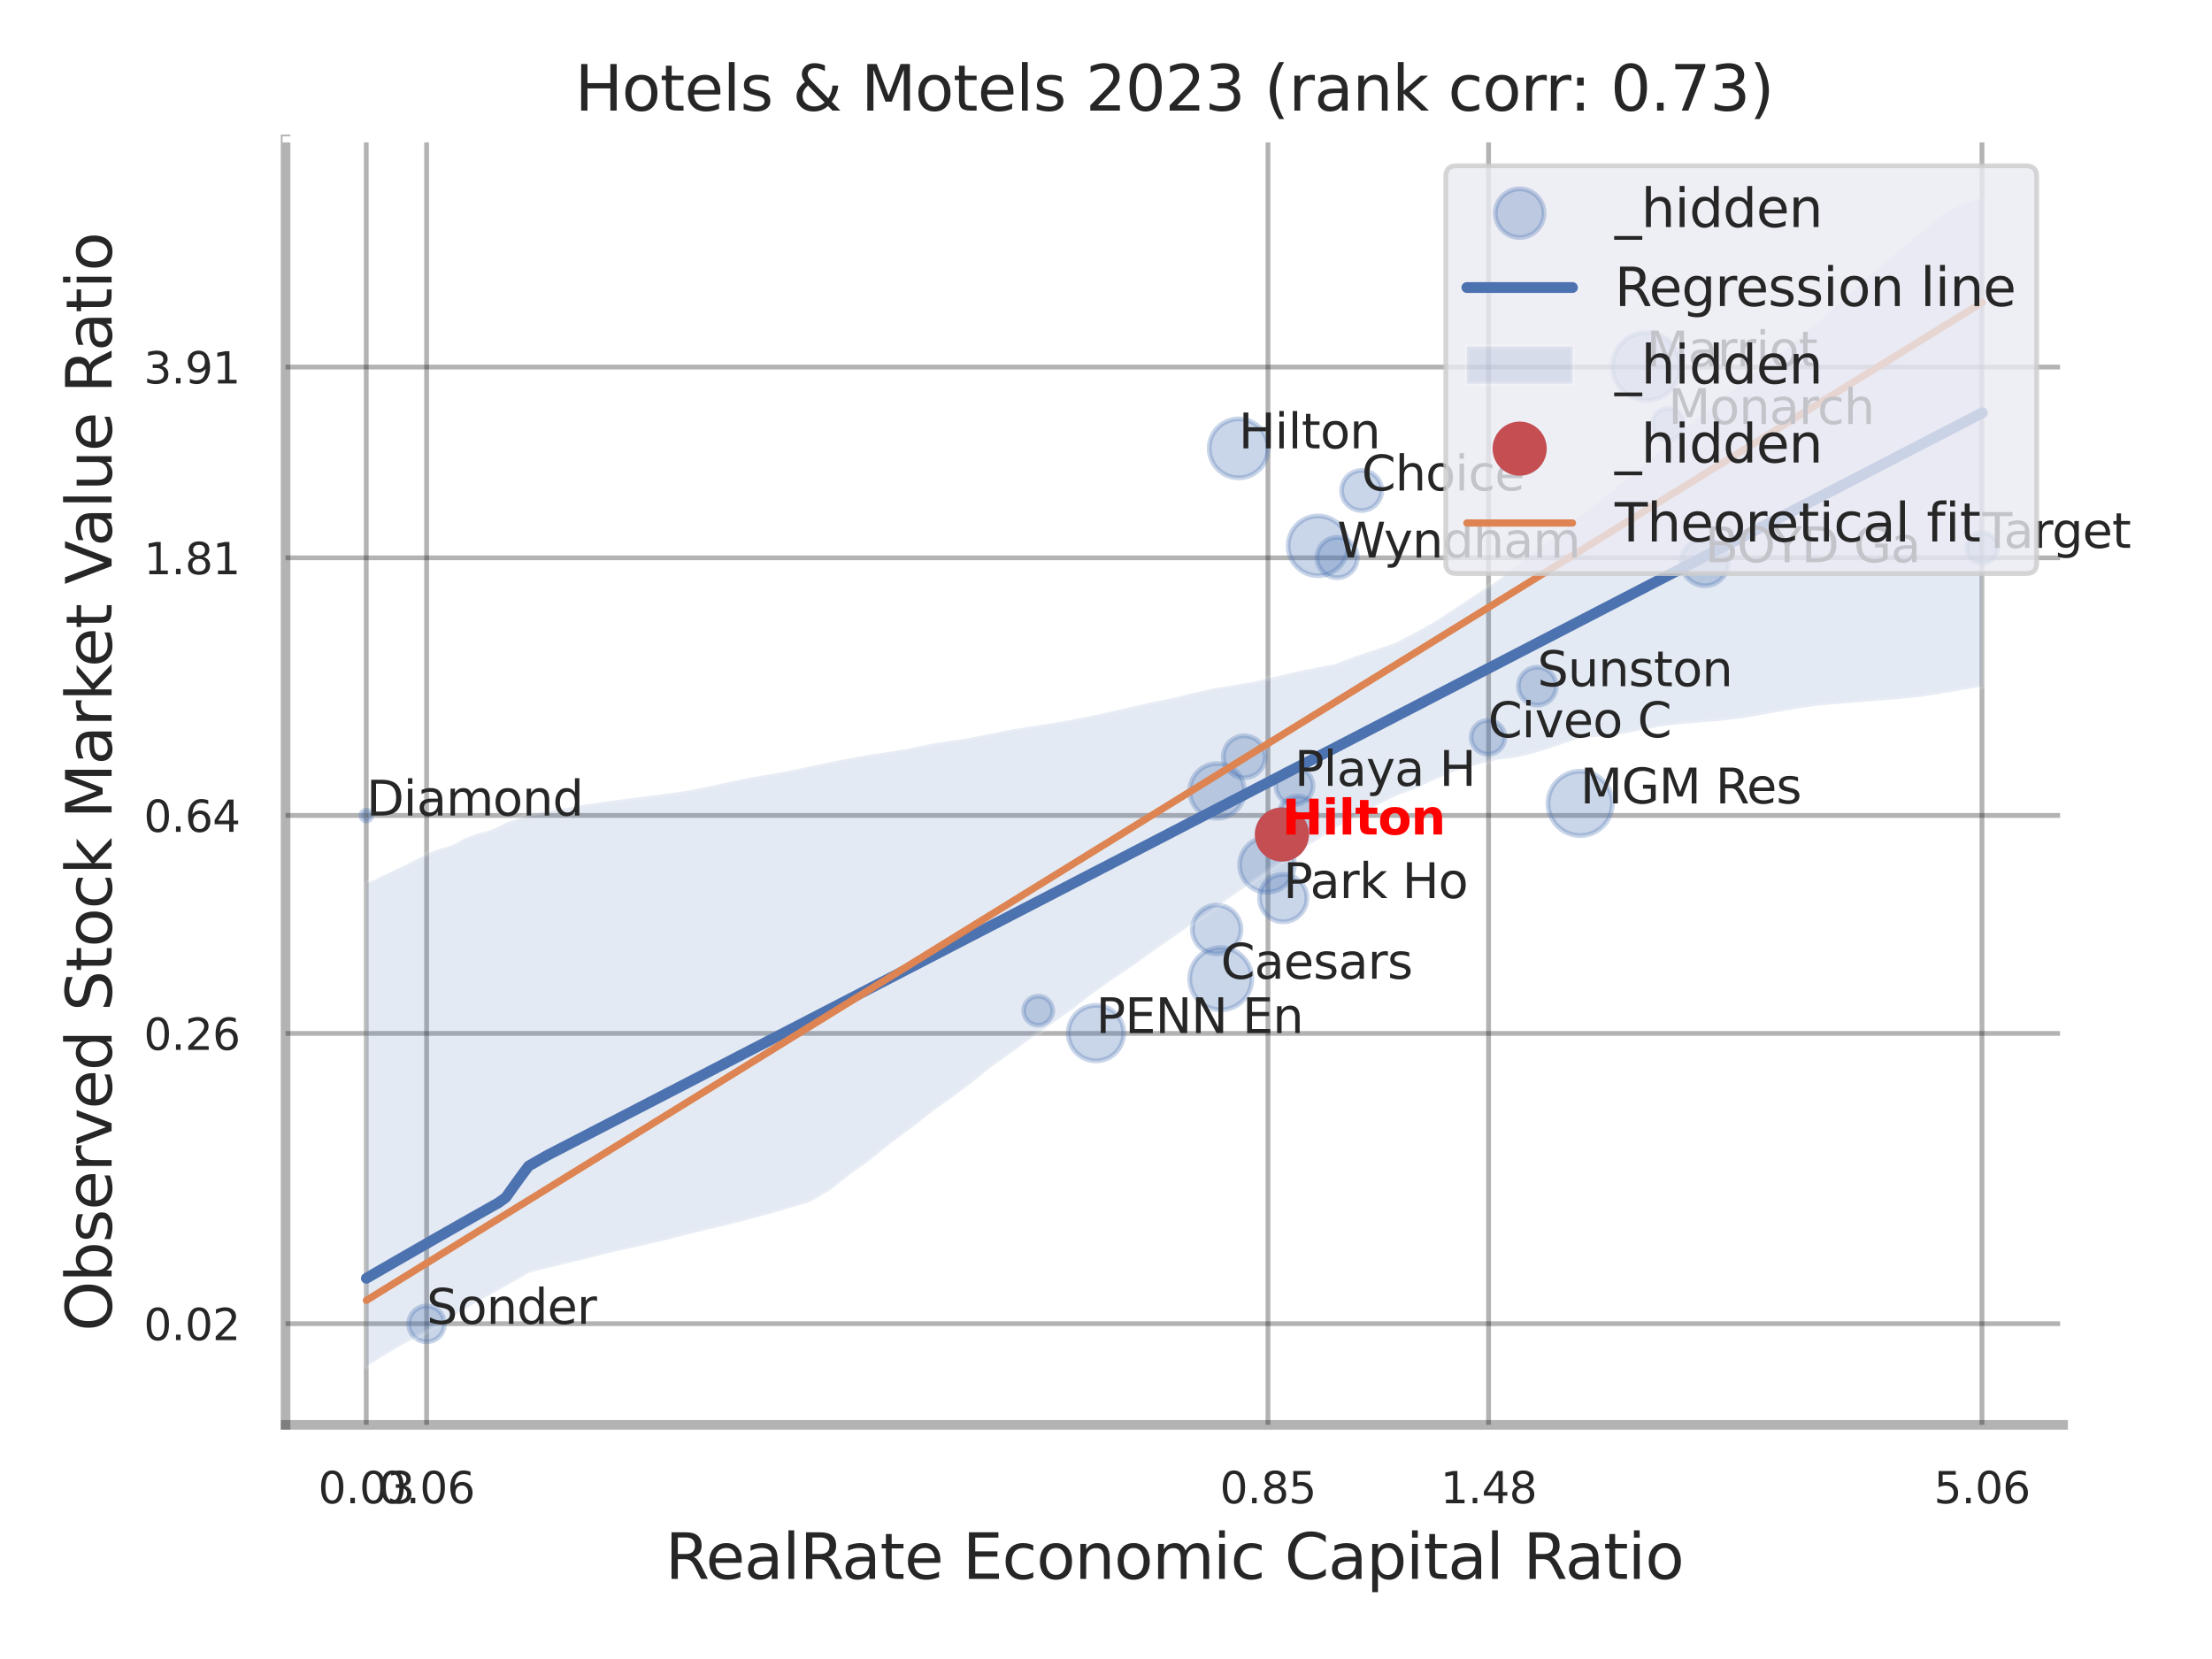 <?xml version="1.0" encoding="utf-8" standalone="no"?>
<!DOCTYPE svg PUBLIC "-//W3C//DTD SVG 1.1//EN"
  "http://www.w3.org/Graphics/SVG/1.1/DTD/svg11.dtd">
<svg xmlns:xlink="http://www.w3.org/1999/xlink" width="460.8pt" height="345.6pt" viewBox="0 0 460.8 345.6" xmlns="http://www.w3.org/2000/svg" version="1.1">
 <defs>
  <style type="text/css">*{stroke-linejoin: round; stroke-linecap: butt}</style>
 </defs>
 <g id="figure_1">
  <g id="patch_1">
   <path d="M 0 345.6 
L 460.8 345.6 
L 460.8 0 
L 0 0 
z
" style="fill: #ffffff"/>
  </g>
  <g id="axes_1">
   <g id="patch_2">
    <path d="M 59.49 296.82 
L 429.783 296.82 
L 429.783 29.04 
L 59.49 29.04 
z
" style="fill: #ffffff"/>
   </g>
   <g id="matplotlib.axis_1">
    <g id="xtick_1">
     <g id="line2d_1">
      <path d="M 76.298 296.82 
L 76.298 29.04 
" clip-path="url(#pcaf9a8ff82)" style="fill: none; stroke: #000000; stroke-opacity: 0.3; stroke-linecap: round"/>
     </g>
     <g id="text_1">
      <!-- 0.03 -->
      <g style="fill: #262626" transform="translate(66.278 313.159) scale(0.09 -0.09)">
       <defs>
        <path id="DejaVuSans-30" d="M 2034 4250 
Q 1547 4250 1301 3770 
Q 1056 3291 1056 2328 
Q 1056 1369 1301 889 
Q 1547 409 2034 409 
Q 2525 409 2770 889 
Q 3016 1369 3016 2328 
Q 3016 3291 2770 3770 
Q 2525 4250 2034 4250 
z
M 2034 4750 
Q 2819 4750 3233 4129 
Q 3647 3509 3647 2328 
Q 3647 1150 3233 529 
Q 2819 -91 2034 -91 
Q 1250 -91 836 529 
Q 422 1150 422 2328 
Q 422 3509 836 4129 
Q 1250 4750 2034 4750 
z
" transform="scale(0.016)"/>
        <path id="DejaVuSans-2e" d="M 684 794 
L 1344 794 
L 1344 0 
L 684 0 
L 684 794 
z
" transform="scale(0.016)"/>
        <path id="DejaVuSans-33" d="M 2597 2516 
Q 3050 2419 3304 2112 
Q 3559 1806 3559 1356 
Q 3559 666 3084 287 
Q 2609 -91 1734 -91 
Q 1441 -91 1130 -33 
Q 819 25 488 141 
L 488 750 
Q 750 597 1062 519 
Q 1375 441 1716 441 
Q 2309 441 2620 675 
Q 2931 909 2931 1356 
Q 2931 1769 2642 2001 
Q 2353 2234 1838 2234 
L 1294 2234 
L 1294 2753 
L 1863 2753 
Q 2328 2753 2575 2939 
Q 2822 3125 2822 3475 
Q 2822 3834 2567 4026 
Q 2313 4219 1838 4219 
Q 1578 4219 1281 4162 
Q 984 4106 628 3988 
L 628 4550 
Q 988 4650 1302 4700 
Q 1616 4750 1894 4750 
Q 2613 4750 3031 4423 
Q 3450 4097 3450 3541 
Q 3450 3153 3228 2886 
Q 3006 2619 2597 2516 
z
" transform="scale(0.016)"/>
       </defs>
       <use xlink:href="#DejaVuSans-30"/>
       <use xlink:href="#DejaVuSans-2e" transform="translate(63.623 0)"/>
       <use xlink:href="#DejaVuSans-30" transform="translate(95.41 0)"/>
       <use xlink:href="#DejaVuSans-33" transform="translate(159.033 0)"/>
      </g>
     </g>
    </g>
    <g id="xtick_2">
     <g id="line2d_2">
      <path d="M 88.87 296.82 
L 88.87 29.04 
" clip-path="url(#pcaf9a8ff82)" style="fill: none; stroke: #000000; stroke-opacity: 0.3; stroke-linecap: round"/>
     </g>
     <g id="text_2">
      <!-- 0.06 -->
      <g style="fill: #262626" transform="translate(78.851 313.159) scale(0.09 -0.09)">
       <defs>
        <path id="DejaVuSans-36" d="M 2113 2584 
Q 1688 2584 1439 2293 
Q 1191 2003 1191 1497 
Q 1191 994 1439 701 
Q 1688 409 2113 409 
Q 2538 409 2786 701 
Q 3034 994 3034 1497 
Q 3034 2003 2786 2293 
Q 2538 2584 2113 2584 
z
M 3366 4563 
L 3366 3988 
Q 3128 4100 2886 4159 
Q 2644 4219 2406 4219 
Q 1781 4219 1451 3797 
Q 1122 3375 1075 2522 
Q 1259 2794 1537 2939 
Q 1816 3084 2150 3084 
Q 2853 3084 3261 2657 
Q 3669 2231 3669 1497 
Q 3669 778 3244 343 
Q 2819 -91 2113 -91 
Q 1303 -91 875 529 
Q 447 1150 447 2328 
Q 447 3434 972 4092 
Q 1497 4750 2381 4750 
Q 2619 4750 2861 4703 
Q 3103 4656 3366 4563 
z
" transform="scale(0.016)"/>
       </defs>
       <use xlink:href="#DejaVuSans-30"/>
       <use xlink:href="#DejaVuSans-2e" transform="translate(63.623 0)"/>
       <use xlink:href="#DejaVuSans-30" transform="translate(95.41 0)"/>
       <use xlink:href="#DejaVuSans-36" transform="translate(159.033 0)"/>
      </g>
     </g>
    </g>
    <g id="xtick_3">
     <g id="line2d_3">
      <path d="M 264.137 296.82 
L 264.137 29.04 
" clip-path="url(#pcaf9a8ff82)" style="fill: none; stroke: #000000; stroke-opacity: 0.3; stroke-linecap: round"/>
     </g>
     <g id="text_3">
      <!-- 0.85 -->
      <g style="fill: #262626" transform="translate(254.118 313.159) scale(0.09 -0.09)">
       <defs>
        <path id="DejaVuSans-38" d="M 2034 2216 
Q 1584 2216 1326 1975 
Q 1069 1734 1069 1313 
Q 1069 891 1326 650 
Q 1584 409 2034 409 
Q 2484 409 2743 651 
Q 3003 894 3003 1313 
Q 3003 1734 2745 1975 
Q 2488 2216 2034 2216 
z
M 1403 2484 
Q 997 2584 770 2862 
Q 544 3141 544 3541 
Q 544 4100 942 4425 
Q 1341 4750 2034 4750 
Q 2731 4750 3128 4425 
Q 3525 4100 3525 3541 
Q 3525 3141 3298 2862 
Q 3072 2584 2669 2484 
Q 3125 2378 3379 2068 
Q 3634 1759 3634 1313 
Q 3634 634 3220 271 
Q 2806 -91 2034 -91 
Q 1263 -91 848 271 
Q 434 634 434 1313 
Q 434 1759 690 2068 
Q 947 2378 1403 2484 
z
M 1172 3481 
Q 1172 3119 1398 2916 
Q 1625 2713 2034 2713 
Q 2441 2713 2670 2916 
Q 2900 3119 2900 3481 
Q 2900 3844 2670 4047 
Q 2441 4250 2034 4250 
Q 1625 4250 1398 4047 
Q 1172 3844 1172 3481 
z
" transform="scale(0.016)"/>
        <path id="DejaVuSans-35" d="M 691 4666 
L 3169 4666 
L 3169 4134 
L 1269 4134 
L 1269 2991 
Q 1406 3038 1543 3061 
Q 1681 3084 1819 3084 
Q 2600 3084 3056 2656 
Q 3513 2228 3513 1497 
Q 3513 744 3044 326 
Q 2575 -91 1722 -91 
Q 1428 -91 1123 -41 
Q 819 9 494 109 
L 494 744 
Q 775 591 1075 516 
Q 1375 441 1709 441 
Q 2250 441 2565 725 
Q 2881 1009 2881 1497 
Q 2881 1984 2565 2268 
Q 2250 2553 1709 2553 
Q 1456 2553 1204 2497 
Q 953 2441 691 2322 
L 691 4666 
z
" transform="scale(0.016)"/>
       </defs>
       <use xlink:href="#DejaVuSans-30"/>
       <use xlink:href="#DejaVuSans-2e" transform="translate(63.623 0)"/>
       <use xlink:href="#DejaVuSans-38" transform="translate(95.41 0)"/>
       <use xlink:href="#DejaVuSans-35" transform="translate(159.033 0)"/>
      </g>
     </g>
    </g>
    <g id="xtick_4">
     <g id="line2d_4">
      <path d="M 310.097 296.82 
L 310.097 29.04 
" clip-path="url(#pcaf9a8ff82)" style="fill: none; stroke: #000000; stroke-opacity: 0.3; stroke-linecap: round"/>
     </g>
     <g id="text_4">
      <!-- 1.48 -->
      <g style="fill: #262626" transform="translate(300.077 313.159) scale(0.09 -0.09)">
       <defs>
        <path id="DejaVuSans-31" d="M 794 531 
L 1825 531 
L 1825 4091 
L 703 3866 
L 703 4441 
L 1819 4666 
L 2450 4666 
L 2450 531 
L 3481 531 
L 3481 0 
L 794 0 
L 794 531 
z
" transform="scale(0.016)"/>
        <path id="DejaVuSans-34" d="M 2419 4116 
L 825 1625 
L 2419 1625 
L 2419 4116 
z
M 2253 4666 
L 3047 4666 
L 3047 1625 
L 3713 1625 
L 3713 1100 
L 3047 1100 
L 3047 0 
L 2419 0 
L 2419 1100 
L 313 1100 
L 313 1709 
L 2253 4666 
z
" transform="scale(0.016)"/>
       </defs>
       <use xlink:href="#DejaVuSans-31"/>
       <use xlink:href="#DejaVuSans-2e" transform="translate(63.623 0)"/>
       <use xlink:href="#DejaVuSans-34" transform="translate(95.41 0)"/>
       <use xlink:href="#DejaVuSans-38" transform="translate(159.033 0)"/>
      </g>
     </g>
    </g>
    <g id="xtick_5">
     <g id="line2d_5">
      <path d="M 412.879 296.82 
L 412.879 29.04 
" clip-path="url(#pcaf9a8ff82)" style="fill: none; stroke: #000000; stroke-opacity: 0.3; stroke-linecap: round"/>
     </g>
     <g id="text_5">
      <!-- 5.06 -->
      <g style="fill: #262626" transform="translate(402.86 313.159) scale(0.09 -0.09)">
       <use xlink:href="#DejaVuSans-35"/>
       <use xlink:href="#DejaVuSans-2e" transform="translate(63.623 0)"/>
       <use xlink:href="#DejaVuSans-30" transform="translate(95.41 0)"/>
       <use xlink:href="#DejaVuSans-36" transform="translate(159.033 0)"/>
      </g>
     </g>
    </g>
    <g id="xtick_6"/>
    <g id="xtick_7"/>
    <g id="text_6">
     <!-- RealRate Economic Capital Ratio -->
     <g style="fill: #262626" transform="translate(138.583 328.908) scale(0.13 -0.13)">
      <defs>
       <path id="DejaVuSans-52" d="M 2841 2188 
Q 3044 2119 3236 1894 
Q 3428 1669 3622 1275 
L 4263 0 
L 3584 0 
L 2988 1197 
Q 2756 1666 2539 1819 
Q 2322 1972 1947 1972 
L 1259 1972 
L 1259 0 
L 628 0 
L 628 4666 
L 2053 4666 
Q 2853 4666 3247 4331 
Q 3641 3997 3641 3322 
Q 3641 2881 3436 2590 
Q 3231 2300 2841 2188 
z
M 1259 4147 
L 1259 2491 
L 2053 2491 
Q 2509 2491 2742 2702 
Q 2975 2913 2975 3322 
Q 2975 3731 2742 3939 
Q 2509 4147 2053 4147 
L 1259 4147 
z
" transform="scale(0.016)"/>
       <path id="DejaVuSans-65" d="M 3597 1894 
L 3597 1613 
L 953 1613 
Q 991 1019 1311 708 
Q 1631 397 2203 397 
Q 2534 397 2845 478 
Q 3156 559 3463 722 
L 3463 178 
Q 3153 47 2828 -22 
Q 2503 -91 2169 -91 
Q 1331 -91 842 396 
Q 353 884 353 1716 
Q 353 2575 817 3079 
Q 1281 3584 2069 3584 
Q 2775 3584 3186 3129 
Q 3597 2675 3597 1894 
z
M 3022 2063 
Q 3016 2534 2758 2815 
Q 2500 3097 2075 3097 
Q 1594 3097 1305 2825 
Q 1016 2553 972 2059 
L 3022 2063 
z
" transform="scale(0.016)"/>
       <path id="DejaVuSans-61" d="M 2194 1759 
Q 1497 1759 1228 1600 
Q 959 1441 959 1056 
Q 959 750 1161 570 
Q 1363 391 1709 391 
Q 2188 391 2477 730 
Q 2766 1069 2766 1631 
L 2766 1759 
L 2194 1759 
z
M 3341 1997 
L 3341 0 
L 2766 0 
L 2766 531 
Q 2569 213 2275 61 
Q 1981 -91 1556 -91 
Q 1019 -91 701 211 
Q 384 513 384 1019 
Q 384 1609 779 1909 
Q 1175 2209 1959 2209 
L 2766 2209 
L 2766 2266 
Q 2766 2663 2505 2880 
Q 2244 3097 1772 3097 
Q 1472 3097 1187 3025 
Q 903 2953 641 2809 
L 641 3341 
Q 956 3463 1253 3523 
Q 1550 3584 1831 3584 
Q 2591 3584 2966 3190 
Q 3341 2797 3341 1997 
z
" transform="scale(0.016)"/>
       <path id="DejaVuSans-6c" d="M 603 4863 
L 1178 4863 
L 1178 0 
L 603 0 
L 603 4863 
z
" transform="scale(0.016)"/>
       <path id="DejaVuSans-74" d="M 1172 4494 
L 1172 3500 
L 2356 3500 
L 2356 3053 
L 1172 3053 
L 1172 1153 
Q 1172 725 1289 603 
Q 1406 481 1766 481 
L 2356 481 
L 2356 0 
L 1766 0 
Q 1100 0 847 248 
Q 594 497 594 1153 
L 594 3053 
L 172 3053 
L 172 3500 
L 594 3500 
L 594 4494 
L 1172 4494 
z
" transform="scale(0.016)"/>
       <path id="DejaVuSans-20" transform="scale(0.016)"/>
       <path id="DejaVuSans-45" d="M 628 4666 
L 3578 4666 
L 3578 4134 
L 1259 4134 
L 1259 2753 
L 3481 2753 
L 3481 2222 
L 1259 2222 
L 1259 531 
L 3634 531 
L 3634 0 
L 628 0 
L 628 4666 
z
" transform="scale(0.016)"/>
       <path id="DejaVuSans-63" d="M 3122 3366 
L 3122 2828 
Q 2878 2963 2633 3030 
Q 2388 3097 2138 3097 
Q 1578 3097 1268 2742 
Q 959 2388 959 1747 
Q 959 1106 1268 751 
Q 1578 397 2138 397 
Q 2388 397 2633 464 
Q 2878 531 3122 666 
L 3122 134 
Q 2881 22 2623 -34 
Q 2366 -91 2075 -91 
Q 1284 -91 818 406 
Q 353 903 353 1747 
Q 353 2603 823 3093 
Q 1294 3584 2113 3584 
Q 2378 3584 2631 3529 
Q 2884 3475 3122 3366 
z
" transform="scale(0.016)"/>
       <path id="DejaVuSans-6f" d="M 1959 3097 
Q 1497 3097 1228 2736 
Q 959 2375 959 1747 
Q 959 1119 1226 758 
Q 1494 397 1959 397 
Q 2419 397 2687 759 
Q 2956 1122 2956 1747 
Q 2956 2369 2687 2733 
Q 2419 3097 1959 3097 
z
M 1959 3584 
Q 2709 3584 3137 3096 
Q 3566 2609 3566 1747 
Q 3566 888 3137 398 
Q 2709 -91 1959 -91 
Q 1206 -91 779 398 
Q 353 888 353 1747 
Q 353 2609 779 3096 
Q 1206 3584 1959 3584 
z
" transform="scale(0.016)"/>
       <path id="DejaVuSans-6e" d="M 3513 2113 
L 3513 0 
L 2938 0 
L 2938 2094 
Q 2938 2591 2744 2837 
Q 2550 3084 2163 3084 
Q 1697 3084 1428 2787 
Q 1159 2491 1159 1978 
L 1159 0 
L 581 0 
L 581 3500 
L 1159 3500 
L 1159 2956 
Q 1366 3272 1645 3428 
Q 1925 3584 2291 3584 
Q 2894 3584 3203 3211 
Q 3513 2838 3513 2113 
z
" transform="scale(0.016)"/>
       <path id="DejaVuSans-6d" d="M 3328 2828 
Q 3544 3216 3844 3400 
Q 4144 3584 4550 3584 
Q 5097 3584 5394 3201 
Q 5691 2819 5691 2113 
L 5691 0 
L 5113 0 
L 5113 2094 
Q 5113 2597 4934 2840 
Q 4756 3084 4391 3084 
Q 3944 3084 3684 2787 
Q 3425 2491 3425 1978 
L 3425 0 
L 2847 0 
L 2847 2094 
Q 2847 2600 2669 2842 
Q 2491 3084 2119 3084 
Q 1678 3084 1418 2786 
Q 1159 2488 1159 1978 
L 1159 0 
L 581 0 
L 581 3500 
L 1159 3500 
L 1159 2956 
Q 1356 3278 1631 3431 
Q 1906 3584 2284 3584 
Q 2666 3584 2933 3390 
Q 3200 3197 3328 2828 
z
" transform="scale(0.016)"/>
       <path id="DejaVuSans-69" d="M 603 3500 
L 1178 3500 
L 1178 0 
L 603 0 
L 603 3500 
z
M 603 4863 
L 1178 4863 
L 1178 4134 
L 603 4134 
L 603 4863 
z
" transform="scale(0.016)"/>
       <path id="DejaVuSans-43" d="M 4122 4306 
L 4122 3641 
Q 3803 3938 3442 4084 
Q 3081 4231 2675 4231 
Q 1875 4231 1450 3742 
Q 1025 3253 1025 2328 
Q 1025 1406 1450 917 
Q 1875 428 2675 428 
Q 3081 428 3442 575 
Q 3803 722 4122 1019 
L 4122 359 
Q 3791 134 3420 21 
Q 3050 -91 2638 -91 
Q 1578 -91 968 557 
Q 359 1206 359 2328 
Q 359 3453 968 4101 
Q 1578 4750 2638 4750 
Q 3056 4750 3426 4639 
Q 3797 4528 4122 4306 
z
" transform="scale(0.016)"/>
       <path id="DejaVuSans-70" d="M 1159 525 
L 1159 -1331 
L 581 -1331 
L 581 3500 
L 1159 3500 
L 1159 2969 
Q 1341 3281 1617 3432 
Q 1894 3584 2278 3584 
Q 2916 3584 3314 3078 
Q 3713 2572 3713 1747 
Q 3713 922 3314 415 
Q 2916 -91 2278 -91 
Q 1894 -91 1617 61 
Q 1341 213 1159 525 
z
M 3116 1747 
Q 3116 2381 2855 2742 
Q 2594 3103 2138 3103 
Q 1681 3103 1420 2742 
Q 1159 2381 1159 1747 
Q 1159 1113 1420 752 
Q 1681 391 2138 391 
Q 2594 391 2855 752 
Q 3116 1113 3116 1747 
z
" transform="scale(0.016)"/>
      </defs>
      <use xlink:href="#DejaVuSans-52"/>
      <use xlink:href="#DejaVuSans-65" transform="translate(64.982 0)"/>
      <use xlink:href="#DejaVuSans-61" transform="translate(126.506 0)"/>
      <use xlink:href="#DejaVuSans-6c" transform="translate(187.785 0)"/>
      <use xlink:href="#DejaVuSans-52" transform="translate(215.568 0)"/>
      <use xlink:href="#DejaVuSans-61" transform="translate(282.801 0)"/>
      <use xlink:href="#DejaVuSans-74" transform="translate(344.08 0)"/>
      <use xlink:href="#DejaVuSans-65" transform="translate(383.289 0)"/>
      <use xlink:href="#DejaVuSans-20" transform="translate(444.812 0)"/>
      <use xlink:href="#DejaVuSans-45" transform="translate(476.6 0)"/>
      <use xlink:href="#DejaVuSans-63" transform="translate(539.783 0)"/>
      <use xlink:href="#DejaVuSans-6f" transform="translate(594.764 0)"/>
      <use xlink:href="#DejaVuSans-6e" transform="translate(655.945 0)"/>
      <use xlink:href="#DejaVuSans-6f" transform="translate(719.324 0)"/>
      <use xlink:href="#DejaVuSans-6d" transform="translate(780.506 0)"/>
      <use xlink:href="#DejaVuSans-69" transform="translate(877.918 0)"/>
      <use xlink:href="#DejaVuSans-63" transform="translate(905.701 0)"/>
      <use xlink:href="#DejaVuSans-20" transform="translate(960.682 0)"/>
      <use xlink:href="#DejaVuSans-43" transform="translate(992.469 0)"/>
      <use xlink:href="#DejaVuSans-61" transform="translate(1062.293 0)"/>
      <use xlink:href="#DejaVuSans-70" transform="translate(1123.572 0)"/>
      <use xlink:href="#DejaVuSans-69" transform="translate(1187.049 0)"/>
      <use xlink:href="#DejaVuSans-74" transform="translate(1214.832 0)"/>
      <use xlink:href="#DejaVuSans-61" transform="translate(1254.041 0)"/>
      <use xlink:href="#DejaVuSans-6c" transform="translate(1315.32 0)"/>
      <use xlink:href="#DejaVuSans-20" transform="translate(1343.104 0)"/>
      <use xlink:href="#DejaVuSans-52" transform="translate(1374.891 0)"/>
      <use xlink:href="#DejaVuSans-61" transform="translate(1442.123 0)"/>
      <use xlink:href="#DejaVuSans-74" transform="translate(1503.402 0)"/>
      <use xlink:href="#DejaVuSans-69" transform="translate(1542.611 0)"/>
      <use xlink:href="#DejaVuSans-6f" transform="translate(1570.395 0)"/>
     </g>
    </g>
   </g>
   <g id="matplotlib.axis_2">
    <g id="ytick_1">
     <g id="line2d_6">
      <path d="M 59.49 275.753 
L 429.783 275.753 
" clip-path="url(#pcaf9a8ff82)" style="fill: none; stroke: #000000; stroke-opacity: 0.3; stroke-linecap: round"/>
     </g>
     <g id="text_7">
      <!-- 0.02 -->
      <g style="fill: #262626" transform="translate(29.951 279.172) scale(0.09 -0.09)">
       <defs>
        <path id="DejaVuSans-32" d="M 1228 531 
L 3431 531 
L 3431 0 
L 469 0 
L 469 531 
Q 828 903 1448 1529 
Q 2069 2156 2228 2338 
Q 2531 2678 2651 2914 
Q 2772 3150 2772 3378 
Q 2772 3750 2511 3984 
Q 2250 4219 1831 4219 
Q 1534 4219 1204 4116 
Q 875 4013 500 3803 
L 500 4441 
Q 881 4594 1212 4672 
Q 1544 4750 1819 4750 
Q 2544 4750 2975 4387 
Q 3406 4025 3406 3419 
Q 3406 3131 3298 2873 
Q 3191 2616 2906 2266 
Q 2828 2175 2409 1742 
Q 1991 1309 1228 531 
z
" transform="scale(0.016)"/>
       </defs>
       <use xlink:href="#DejaVuSans-30"/>
       <use xlink:href="#DejaVuSans-2e" transform="translate(63.623 0)"/>
       <use xlink:href="#DejaVuSans-30" transform="translate(95.41 0)"/>
       <use xlink:href="#DejaVuSans-32" transform="translate(159.033 0)"/>
      </g>
     </g>
    </g>
    <g id="ytick_2">
     <g id="line2d_7">
      <path d="M 59.49 215.283 
L 429.783 215.283 
" clip-path="url(#pcaf9a8ff82)" style="fill: none; stroke: #000000; stroke-opacity: 0.3; stroke-linecap: round"/>
     </g>
     <g id="text_8">
      <!-- 0.26 -->
      <g style="fill: #262626" transform="translate(29.951 218.702) scale(0.09 -0.09)">
       <use xlink:href="#DejaVuSans-30"/>
       <use xlink:href="#DejaVuSans-2e" transform="translate(63.623 0)"/>
       <use xlink:href="#DejaVuSans-32" transform="translate(95.41 0)"/>
       <use xlink:href="#DejaVuSans-36" transform="translate(159.033 0)"/>
      </g>
     </g>
    </g>
    <g id="ytick_3">
     <g id="line2d_8">
      <path d="M 59.49 169.869 
L 429.783 169.869 
" clip-path="url(#pcaf9a8ff82)" style="fill: none; stroke: #000000; stroke-opacity: 0.3; stroke-linecap: round"/>
     </g>
     <g id="text_9">
      <!-- 0.64 -->
      <g style="fill: #262626" transform="translate(29.951 173.289) scale(0.09 -0.09)">
       <use xlink:href="#DejaVuSans-30"/>
       <use xlink:href="#DejaVuSans-2e" transform="translate(63.623 0)"/>
       <use xlink:href="#DejaVuSans-36" transform="translate(95.41 0)"/>
       <use xlink:href="#DejaVuSans-34" transform="translate(159.033 0)"/>
      </g>
     </g>
    </g>
    <g id="ytick_4">
     <g id="line2d_9">
      <path d="M 59.49 116.199 
L 429.783 116.199 
" clip-path="url(#pcaf9a8ff82)" style="fill: none; stroke: #000000; stroke-opacity: 0.3; stroke-linecap: round"/>
     </g>
     <g id="text_10">
      <!-- 1.81 -->
      <g style="fill: #262626" transform="translate(29.951 119.618) scale(0.09 -0.09)">
       <use xlink:href="#DejaVuSans-31"/>
       <use xlink:href="#DejaVuSans-2e" transform="translate(63.623 0)"/>
       <use xlink:href="#DejaVuSans-38" transform="translate(95.41 0)"/>
       <use xlink:href="#DejaVuSans-31" transform="translate(159.033 0)"/>
      </g>
     </g>
    </g>
    <g id="ytick_5">
     <g id="line2d_10">
      <path d="M 59.49 76.462 
L 429.783 76.462 
" clip-path="url(#pcaf9a8ff82)" style="fill: none; stroke: #000000; stroke-opacity: 0.3; stroke-linecap: round"/>
     </g>
     <g id="text_11">
      <!-- 3.91 -->
      <g style="fill: #262626" transform="translate(29.951 79.881) scale(0.09 -0.09)">
       <defs>
        <path id="DejaVuSans-39" d="M 703 97 
L 703 672 
Q 941 559 1184 500 
Q 1428 441 1663 441 
Q 2288 441 2617 861 
Q 2947 1281 2994 2138 
Q 2813 1869 2534 1725 
Q 2256 1581 1919 1581 
Q 1219 1581 811 2004 
Q 403 2428 403 3163 
Q 403 3881 828 4315 
Q 1253 4750 1959 4750 
Q 2769 4750 3195 4129 
Q 3622 3509 3622 2328 
Q 3622 1225 3098 567 
Q 2575 -91 1691 -91 
Q 1453 -91 1209 -44 
Q 966 3 703 97 
z
M 1959 2075 
Q 2384 2075 2632 2365 
Q 2881 2656 2881 3163 
Q 2881 3666 2632 3958 
Q 2384 4250 1959 4250 
Q 1534 4250 1286 3958 
Q 1038 3666 1038 3163 
Q 1038 2656 1286 2365 
Q 1534 2075 1959 2075 
z
" transform="scale(0.016)"/>
       </defs>
       <use xlink:href="#DejaVuSans-33"/>
       <use xlink:href="#DejaVuSans-2e" transform="translate(63.623 0)"/>
       <use xlink:href="#DejaVuSans-39" transform="translate(95.41 0)"/>
       <use xlink:href="#DejaVuSans-31" transform="translate(159.033 0)"/>
      </g>
     </g>
    </g>
    <g id="ytick_6"/>
    <g id="ytick_7"/>
    <g id="ytick_8"/>
    <g id="text_12">
     <!-- Observed Stock Market Value Ratio -->
     <g style="fill: #262626" transform="translate(23.247 277.332) rotate(-90) scale(0.13 -0.13)">
      <defs>
       <path id="DejaVuSans-4f" d="M 2522 4238 
Q 1834 4238 1429 3725 
Q 1025 3213 1025 2328 
Q 1025 1447 1429 934 
Q 1834 422 2522 422 
Q 3209 422 3611 934 
Q 4013 1447 4013 2328 
Q 4013 3213 3611 3725 
Q 3209 4238 2522 4238 
z
M 2522 4750 
Q 3503 4750 4090 4092 
Q 4678 3434 4678 2328 
Q 4678 1225 4090 567 
Q 3503 -91 2522 -91 
Q 1538 -91 948 565 
Q 359 1222 359 2328 
Q 359 3434 948 4092 
Q 1538 4750 2522 4750 
z
" transform="scale(0.016)"/>
       <path id="DejaVuSans-62" d="M 3116 1747 
Q 3116 2381 2855 2742 
Q 2594 3103 2138 3103 
Q 1681 3103 1420 2742 
Q 1159 2381 1159 1747 
Q 1159 1113 1420 752 
Q 1681 391 2138 391 
Q 2594 391 2855 752 
Q 3116 1113 3116 1747 
z
M 1159 2969 
Q 1341 3281 1617 3432 
Q 1894 3584 2278 3584 
Q 2916 3584 3314 3078 
Q 3713 2572 3713 1747 
Q 3713 922 3314 415 
Q 2916 -91 2278 -91 
Q 1894 -91 1617 61 
Q 1341 213 1159 525 
L 1159 0 
L 581 0 
L 581 4863 
L 1159 4863 
L 1159 2969 
z
" transform="scale(0.016)"/>
       <path id="DejaVuSans-73" d="M 2834 3397 
L 2834 2853 
Q 2591 2978 2328 3040 
Q 2066 3103 1784 3103 
Q 1356 3103 1142 2972 
Q 928 2841 928 2578 
Q 928 2378 1081 2264 
Q 1234 2150 1697 2047 
L 1894 2003 
Q 2506 1872 2764 1633 
Q 3022 1394 3022 966 
Q 3022 478 2636 193 
Q 2250 -91 1575 -91 
Q 1294 -91 989 -36 
Q 684 19 347 128 
L 347 722 
Q 666 556 975 473 
Q 1284 391 1588 391 
Q 1994 391 2212 530 
Q 2431 669 2431 922 
Q 2431 1156 2273 1281 
Q 2116 1406 1581 1522 
L 1381 1569 
Q 847 1681 609 1914 
Q 372 2147 372 2553 
Q 372 3047 722 3315 
Q 1072 3584 1716 3584 
Q 2034 3584 2315 3537 
Q 2597 3491 2834 3397 
z
" transform="scale(0.016)"/>
       <path id="DejaVuSans-72" d="M 2631 2963 
Q 2534 3019 2420 3045 
Q 2306 3072 2169 3072 
Q 1681 3072 1420 2755 
Q 1159 2438 1159 1844 
L 1159 0 
L 581 0 
L 581 3500 
L 1159 3500 
L 1159 2956 
Q 1341 3275 1631 3429 
Q 1922 3584 2338 3584 
Q 2397 3584 2469 3576 
Q 2541 3569 2628 3553 
L 2631 2963 
z
" transform="scale(0.016)"/>
       <path id="DejaVuSans-76" d="M 191 3500 
L 800 3500 
L 1894 563 
L 2988 3500 
L 3597 3500 
L 2284 0 
L 1503 0 
L 191 3500 
z
" transform="scale(0.016)"/>
       <path id="DejaVuSans-64" d="M 2906 2969 
L 2906 4863 
L 3481 4863 
L 3481 0 
L 2906 0 
L 2906 525 
Q 2725 213 2448 61 
Q 2172 -91 1784 -91 
Q 1150 -91 751 415 
Q 353 922 353 1747 
Q 353 2572 751 3078 
Q 1150 3584 1784 3584 
Q 2172 3584 2448 3432 
Q 2725 3281 2906 2969 
z
M 947 1747 
Q 947 1113 1208 752 
Q 1469 391 1925 391 
Q 2381 391 2643 752 
Q 2906 1113 2906 1747 
Q 2906 2381 2643 2742 
Q 2381 3103 1925 3103 
Q 1469 3103 1208 2742 
Q 947 2381 947 1747 
z
" transform="scale(0.016)"/>
       <path id="DejaVuSans-53" d="M 3425 4513 
L 3425 3897 
Q 3066 4069 2747 4153 
Q 2428 4238 2131 4238 
Q 1616 4238 1336 4038 
Q 1056 3838 1056 3469 
Q 1056 3159 1242 3001 
Q 1428 2844 1947 2747 
L 2328 2669 
Q 3034 2534 3370 2195 
Q 3706 1856 3706 1288 
Q 3706 609 3251 259 
Q 2797 -91 1919 -91 
Q 1588 -91 1214 -16 
Q 841 59 441 206 
L 441 856 
Q 825 641 1194 531 
Q 1563 422 1919 422 
Q 2459 422 2753 634 
Q 3047 847 3047 1241 
Q 3047 1584 2836 1778 
Q 2625 1972 2144 2069 
L 1759 2144 
Q 1053 2284 737 2584 
Q 422 2884 422 3419 
Q 422 4038 858 4394 
Q 1294 4750 2059 4750 
Q 2388 4750 2728 4690 
Q 3069 4631 3425 4513 
z
" transform="scale(0.016)"/>
       <path id="DejaVuSans-6b" d="M 581 4863 
L 1159 4863 
L 1159 1991 
L 2875 3500 
L 3609 3500 
L 1753 1863 
L 3688 0 
L 2938 0 
L 1159 1709 
L 1159 0 
L 581 0 
L 581 4863 
z
" transform="scale(0.016)"/>
       <path id="DejaVuSans-4d" d="M 628 4666 
L 1569 4666 
L 2759 1491 
L 3956 4666 
L 4897 4666 
L 4897 0 
L 4281 0 
L 4281 4097 
L 3078 897 
L 2444 897 
L 1241 4097 
L 1241 0 
L 628 0 
L 628 4666 
z
" transform="scale(0.016)"/>
       <path id="DejaVuSans-56" d="M 1831 0 
L 50 4666 
L 709 4666 
L 2188 738 
L 3669 4666 
L 4325 4666 
L 2547 0 
L 1831 0 
z
" transform="scale(0.016)"/>
       <path id="DejaVuSans-75" d="M 544 1381 
L 544 3500 
L 1119 3500 
L 1119 1403 
Q 1119 906 1312 657 
Q 1506 409 1894 409 
Q 2359 409 2629 706 
Q 2900 1003 2900 1516 
L 2900 3500 
L 3475 3500 
L 3475 0 
L 2900 0 
L 2900 538 
Q 2691 219 2414 64 
Q 2138 -91 1772 -91 
Q 1169 -91 856 284 
Q 544 659 544 1381 
z
M 1991 3584 
L 1991 3584 
z
" transform="scale(0.016)"/>
      </defs>
      <use xlink:href="#DejaVuSans-4f"/>
      <use xlink:href="#DejaVuSans-62" transform="translate(78.711 0)"/>
      <use xlink:href="#DejaVuSans-73" transform="translate(142.188 0)"/>
      <use xlink:href="#DejaVuSans-65" transform="translate(194.287 0)"/>
      <use xlink:href="#DejaVuSans-72" transform="translate(255.811 0)"/>
      <use xlink:href="#DejaVuSans-76" transform="translate(296.924 0)"/>
      <use xlink:href="#DejaVuSans-65" transform="translate(356.104 0)"/>
      <use xlink:href="#DejaVuSans-64" transform="translate(417.627 0)"/>
      <use xlink:href="#DejaVuSans-20" transform="translate(481.104 0)"/>
      <use xlink:href="#DejaVuSans-53" transform="translate(512.891 0)"/>
      <use xlink:href="#DejaVuSans-74" transform="translate(576.367 0)"/>
      <use xlink:href="#DejaVuSans-6f" transform="translate(615.576 0)"/>
      <use xlink:href="#DejaVuSans-63" transform="translate(676.758 0)"/>
      <use xlink:href="#DejaVuSans-6b" transform="translate(731.738 0)"/>
      <use xlink:href="#DejaVuSans-20" transform="translate(789.648 0)"/>
      <use xlink:href="#DejaVuSans-4d" transform="translate(821.436 0)"/>
      <use xlink:href="#DejaVuSans-61" transform="translate(907.715 0)"/>
      <use xlink:href="#DejaVuSans-72" transform="translate(968.994 0)"/>
      <use xlink:href="#DejaVuSans-6b" transform="translate(1010.107 0)"/>
      <use xlink:href="#DejaVuSans-65" transform="translate(1064.393 0)"/>
      <use xlink:href="#DejaVuSans-74" transform="translate(1125.916 0)"/>
      <use xlink:href="#DejaVuSans-20" transform="translate(1165.125 0)"/>
      <use xlink:href="#DejaVuSans-56" transform="translate(1196.912 0)"/>
      <use xlink:href="#DejaVuSans-61" transform="translate(1257.57 0)"/>
      <use xlink:href="#DejaVuSans-6c" transform="translate(1318.85 0)"/>
      <use xlink:href="#DejaVuSans-75" transform="translate(1346.633 0)"/>
      <use xlink:href="#DejaVuSans-65" transform="translate(1410.012 0)"/>
      <use xlink:href="#DejaVuSans-20" transform="translate(1471.535 0)"/>
      <use xlink:href="#DejaVuSans-52" transform="translate(1503.322 0)"/>
      <use xlink:href="#DejaVuSans-61" transform="translate(1570.555 0)"/>
      <use xlink:href="#DejaVuSans-74" transform="translate(1631.834 0)"/>
      <use xlink:href="#DejaVuSans-69" transform="translate(1671.043 0)"/>
      <use xlink:href="#DejaVuSans-6f" transform="translate(1698.826 0)"/>
     </g>
    </g>
   </g>
   <g id="PathCollection_1">
    <path d="M 329.188 174.07 
C 330.967 174.07 332.673 173.364 333.93 172.106 
C 335.188 170.848 335.895 169.142 335.895 167.363 
C 335.895 165.584 335.188 163.878 333.93 162.621 
C 332.673 161.363 330.967 160.656 329.188 160.656 
C 327.409 160.656 325.703 161.363 324.445 162.621 
C 323.187 163.878 322.481 165.584 322.481 167.363 
C 322.481 169.142 323.187 170.848 324.445 172.106 
C 325.703 173.364 327.409 174.07 329.188 174.07 
z
" clip-path="url(#pcaf9a8ff82)" style="fill: #4c72b0; fill-opacity: 0.3; stroke: #4c72b0; stroke-opacity: 0.3"/>
    <path d="M 76.321 171.031 
C 76.622 171.031 76.911 170.911 77.124 170.698 
C 77.337 170.486 77.456 170.197 77.456 169.896 
C 77.456 169.595 77.337 169.306 77.124 169.094 
C 76.911 168.881 76.622 168.761 76.321 168.761 
C 76.021 168.761 75.732 168.881 75.519 169.094 
C 75.306 169.306 75.187 169.595 75.187 169.896 
C 75.187 170.197 75.306 170.486 75.519 170.698 
C 75.732 170.911 76.021 171.031 76.321 171.031 
z
" clip-path="url(#pcaf9a8ff82)" style="fill: #4c72b0; fill-opacity: 0.3; stroke: #4c72b0; stroke-opacity: 0.3"/>
    <path d="M 216.275 213.563 
C 217.077 213.563 217.846 213.244 218.413 212.677 
C 218.98 212.11 219.299 211.341 219.299 210.539 
C 219.299 209.737 218.98 208.967 218.413 208.4 
C 217.846 207.833 217.077 207.515 216.275 207.515 
C 215.473 207.515 214.704 207.833 214.137 208.4 
C 213.57 208.967 213.251 209.737 213.251 210.539 
C 213.251 211.341 213.57 212.11 214.137 212.677 
C 214.704 213.244 215.473 213.563 216.275 213.563 
z
" clip-path="url(#pcaf9a8ff82)" style="fill: #4c72b0; fill-opacity: 0.3; stroke: #4c72b0; stroke-opacity: 0.3"/>
    <path d="M 355.152 122.017 
C 356.451 122.017 357.697 121.501 358.615 120.583 
C 359.534 119.665 360.05 118.419 360.05 117.12 
C 360.05 115.822 359.534 114.576 358.615 113.658 
C 357.697 112.739 356.451 112.223 355.152 112.223 
C 353.854 112.223 352.608 112.739 351.69 113.658 
C 350.771 114.576 350.255 115.822 350.255 117.12 
C 350.255 118.419 350.771 119.665 351.69 120.583 
C 352.608 121.501 353.854 122.017 355.152 122.017 
z
" clip-path="url(#pcaf9a8ff82)" style="fill: #4c72b0; fill-opacity: 0.3; stroke: #4c72b0; stroke-opacity: 0.3"/>
    <path d="M 347.508 91.602 
C 348.375 91.602 349.207 91.258 349.82 90.644 
C 350.434 90.031 350.778 89.199 350.778 88.332 
C 350.778 87.465 350.434 86.633 349.82 86.02 
C 349.207 85.407 348.375 85.062 347.508 85.062 
C 346.641 85.062 345.809 85.407 345.196 86.02 
C 344.583 86.633 344.238 87.465 344.238 88.332 
C 344.238 89.199 344.583 90.031 345.196 90.644 
C 345.809 91.258 346.641 91.602 347.508 91.602 
z
" clip-path="url(#pcaf9a8ff82)" style="fill: #4c72b0; fill-opacity: 0.3; stroke: #4c72b0; stroke-opacity: 0.3"/>
    <path d="M 228.316 220.999 
C 229.849 220.999 231.32 220.39 232.405 219.306 
C 233.489 218.221 234.098 216.75 234.098 215.217 
C 234.098 213.683 233.489 212.212 232.405 211.128 
C 231.32 210.043 229.849 209.434 228.316 209.434 
C 226.782 209.434 225.311 210.043 224.227 211.128 
C 223.142 212.212 222.533 213.683 222.533 215.217 
C 222.533 216.75 223.142 218.221 224.227 219.306 
C 225.311 220.39 226.782 220.999 228.316 220.999 
z
" clip-path="url(#pcaf9a8ff82)" style="fill: #4c72b0; fill-opacity: 0.3; stroke: #4c72b0; stroke-opacity: 0.3"/>
    <path d="M 283.651 106.352 
C 284.759 106.352 285.821 105.911 286.604 105.128 
C 287.387 104.345 287.827 103.283 287.827 102.175 
C 287.827 101.067 287.387 100.005 286.604 99.222 
C 285.821 98.439 284.759 97.999 283.651 97.999 
C 282.543 97.999 281.481 98.439 280.698 99.222 
C 279.915 100.005 279.475 101.067 279.475 102.175 
C 279.475 103.283 279.915 104.345 280.698 105.128 
C 281.481 105.911 282.543 106.352 283.651 106.352 
z
" clip-path="url(#pcaf9a8ff82)" style="fill: #4c72b0; fill-opacity: 0.3; stroke: #4c72b0; stroke-opacity: 0.3"/>
    <path d="M 342.976 83.397 
C 344.851 83.397 346.65 82.652 347.976 81.326 
C 349.302 80 350.047 78.201 350.047 76.326 
C 350.047 74.451 349.302 72.652 347.976 71.326 
C 346.65 70 344.851 69.255 342.976 69.255 
C 341.1 69.255 339.302 70 337.976 71.326 
C 336.65 72.652 335.905 74.451 335.905 76.326 
C 335.905 78.201 336.65 80 337.976 81.326 
C 339.302 82.652 341.1 83.397 342.976 83.397 
z
" clip-path="url(#pcaf9a8ff82)" style="fill: #4c72b0; fill-opacity: 0.3; stroke: #4c72b0; stroke-opacity: 0.3"/>
    <path d="M 253.543 170.455 
C 255.055 170.455 256.504 169.855 257.573 168.786 
C 258.641 167.717 259.242 166.268 259.242 164.757 
C 259.242 163.245 258.641 161.796 257.573 160.727 
C 256.504 159.659 255.055 159.058 253.543 159.058 
C 252.032 159.058 250.583 159.659 249.514 160.727 
C 248.445 161.796 247.845 163.245 247.845 164.757 
C 247.845 166.268 248.445 167.717 249.514 168.786 
C 250.583 169.855 252.032 170.455 253.543 170.455 
z
" clip-path="url(#pcaf9a8ff82)" style="fill: #4c72b0; fill-opacity: 0.3; stroke: #4c72b0; stroke-opacity: 0.3"/>
    <path d="M 320.258 146.89 
C 321.306 146.89 322.31 146.474 323.051 145.733 
C 323.792 144.993 324.208 143.988 324.208 142.94 
C 324.208 141.893 323.792 140.888 323.051 140.148 
C 322.31 139.407 321.306 138.991 320.258 138.991 
C 319.211 138.991 318.206 139.407 317.466 140.148 
C 316.725 140.888 316.309 141.893 316.309 142.94 
C 316.309 143.988 316.725 144.993 317.466 145.733 
C 318.206 146.474 319.211 146.89 320.258 146.89 
z
" clip-path="url(#pcaf9a8ff82)" style="fill: #4c72b0; fill-opacity: 0.3; stroke: #4c72b0; stroke-opacity: 0.3"/>
    <path d="M 274.575 119.925 
C 276.225 119.925 277.808 119.269 278.975 118.102 
C 280.142 116.935 280.797 115.353 280.797 113.702 
C 280.797 112.052 280.142 110.469 278.975 109.303 
C 277.808 108.136 276.225 107.48 274.575 107.48 
C 272.925 107.48 271.342 108.136 270.175 109.303 
C 269.009 110.469 268.353 112.052 268.353 113.702 
C 268.353 115.353 269.009 116.935 270.175 118.102 
C 271.342 119.269 272.925 119.925 274.575 119.925 
z
" clip-path="url(#pcaf9a8ff82)" style="fill: #4c72b0; fill-opacity: 0.3; stroke: #4c72b0; stroke-opacity: 0.3"/>
    <path d="M 253.454 198.689 
C 254.798 198.689 256.087 198.155 257.038 197.204 
C 257.988 196.254 258.522 194.965 258.522 193.621 
C 258.522 192.276 257.988 190.987 257.038 190.037 
C 256.087 189.086 254.798 188.552 253.454 188.552 
C 252.11 188.552 250.82 189.086 249.87 190.037 
C 248.919 190.987 248.385 192.276 248.385 193.621 
C 248.385 194.965 248.919 196.254 249.87 197.204 
C 250.82 198.155 252.11 198.689 253.454 198.689 
z
" clip-path="url(#pcaf9a8ff82)" style="fill: #4c72b0; fill-opacity: 0.3; stroke: #4c72b0; stroke-opacity: 0.3"/>
    <path d="M 263.938 185.869 
C 265.451 185.869 266.902 185.268 267.972 184.198 
C 269.041 183.128 269.643 181.677 269.643 180.164 
C 269.643 178.651 269.041 177.2 267.972 176.13 
C 266.902 175.06 265.451 174.459 263.938 174.459 
C 262.425 174.459 260.974 175.06 259.904 176.13 
C 258.834 177.2 258.233 178.651 258.233 180.164 
C 258.233 181.677 258.834 183.128 259.904 184.198 
C 260.974 185.268 262.425 185.869 263.938 185.869 
z
" clip-path="url(#pcaf9a8ff82)" style="fill: #4c72b0; fill-opacity: 0.3; stroke: #4c72b0; stroke-opacity: 0.3"/>
    <path d="M 258.034 99.541 
C 259.662 99.541 261.224 98.894 262.375 97.742 
C 263.527 96.591 264.174 95.029 264.174 93.401 
C 264.174 91.773 263.527 90.211 262.375 89.059 
C 261.224 87.908 259.662 87.261 258.034 87.261 
C 256.406 87.261 254.844 87.908 253.692 89.059 
C 252.541 90.211 251.894 91.773 251.894 93.401 
C 251.894 95.029 252.541 96.591 253.692 97.742 
C 254.844 98.894 256.406 99.541 258.034 99.541 
z
" clip-path="url(#pcaf9a8ff82)" style="fill: #4c72b0; fill-opacity: 0.3; stroke: #4c72b0; stroke-opacity: 0.3"/>
    <path d="M 309.993 157.108 
C 310.926 157.108 311.822 156.737 312.482 156.077 
C 313.143 155.416 313.514 154.521 313.514 153.587 
C 313.514 152.653 313.143 151.757 312.482 151.097 
C 311.822 150.437 310.926 150.066 309.993 150.066 
C 309.059 150.066 308.163 150.437 307.503 151.097 
C 306.842 151.757 306.471 152.653 306.471 153.587 
C 306.471 154.521 306.842 155.416 307.503 156.077 
C 308.163 156.737 309.059 157.108 309.993 157.108 
z
" clip-path="url(#pcaf9a8ff82)" style="fill: #4c72b0; fill-opacity: 0.3; stroke: #4c72b0; stroke-opacity: 0.3"/>
    <path d="M 254.314 210.361 
C 256.031 210.361 257.678 209.679 258.892 208.465 
C 260.107 207.25 260.789 205.603 260.789 203.886 
C 260.789 202.169 260.107 200.522 258.892 199.307 
C 257.678 198.093 256.031 197.411 254.314 197.411 
C 252.596 197.411 250.949 198.093 249.735 199.307 
C 248.521 200.522 247.838 202.169 247.838 203.886 
C 247.838 205.603 248.521 207.25 249.735 208.465 
C 250.949 209.679 252.596 210.361 254.314 210.361 
z
" clip-path="url(#pcaf9a8ff82)" style="fill: #4c72b0; fill-opacity: 0.3; stroke: #4c72b0; stroke-opacity: 0.3"/>
    <path d="M 270.343 173.769 
C 271.394 173.769 272.403 173.351 273.146 172.607 
C 273.889 171.864 274.307 170.856 274.307 169.804 
C 274.307 168.753 273.889 167.744 273.146 167.001 
C 272.403 166.257 271.394 165.84 270.343 165.84 
C 269.291 165.84 268.283 166.257 267.54 167.001 
C 266.796 167.744 266.378 168.753 266.378 169.804 
C 266.378 170.856 266.796 171.864 267.54 172.607 
C 268.283 173.351 269.291 173.769 270.343 173.769 
z
" clip-path="url(#pcaf9a8ff82)" style="fill: #4c72b0; fill-opacity: 0.3; stroke: #4c72b0; stroke-opacity: 0.3"/>
    <path d="M 267.319 192.022 
C 268.629 192.022 269.884 191.502 270.81 190.576 
C 271.736 189.651 272.256 188.395 272.256 187.086 
C 272.256 185.776 271.736 184.521 270.81 183.595 
C 269.884 182.669 268.629 182.149 267.319 182.149 
C 266.01 182.149 264.755 182.669 263.829 183.595 
C 262.903 184.521 262.383 185.776 262.383 187.086 
C 262.383 188.395 262.903 189.651 263.829 190.576 
C 264.755 191.502 266.01 192.022 267.319 192.022 
z
" clip-path="url(#pcaf9a8ff82)" style="fill: #4c72b0; fill-opacity: 0.3; stroke: #4c72b0; stroke-opacity: 0.3"/>
    <path d="M 259.2 162.019 
C 260.358 162.019 261.47 161.559 262.289 160.74 
C 263.108 159.92 263.568 158.809 263.568 157.65 
C 263.568 156.492 263.108 155.38 262.289 154.561 
C 261.47 153.742 260.358 153.282 259.2 153.282 
C 258.041 153.282 256.93 153.742 256.111 154.561 
C 255.291 155.38 254.831 156.492 254.831 157.65 
C 254.831 158.809 255.291 159.92 256.111 160.74 
C 256.93 161.559 258.041 162.019 259.2 162.019 
z
" clip-path="url(#pcaf9a8ff82)" style="fill: #4c72b0; fill-opacity: 0.3; stroke: #4c72b0; stroke-opacity: 0.3"/>
    <path d="M 267.045 178.984 
C 268.408 178.984 269.715 178.442 270.679 177.479 
C 271.642 176.515 272.184 175.207 272.184 173.844 
C 272.184 172.481 271.642 171.174 270.679 170.21 
C 269.715 169.247 268.408 168.705 267.045 168.705 
C 265.682 168.705 264.374 169.247 263.41 170.21 
C 262.447 171.174 261.905 172.481 261.905 173.844 
C 261.905 175.207 262.447 176.515 263.41 177.479 
C 264.374 178.442 265.682 178.984 267.045 178.984 
z
" clip-path="url(#pcaf9a8ff82)" style="fill: #4c72b0; fill-opacity: 0.3; stroke: #4c72b0; stroke-opacity: 0.3"/>
    <path d="M 269.67 167.575 
C 270.695 167.575 271.679 167.167 272.403 166.442 
C 273.128 165.717 273.536 164.734 273.536 163.709 
C 273.536 162.684 273.128 161.7 272.403 160.976 
C 271.679 160.251 270.695 159.843 269.67 159.843 
C 268.645 159.843 267.662 160.251 266.937 160.976 
C 266.212 161.7 265.805 162.684 265.805 163.709 
C 265.805 164.734 266.212 165.717 266.937 166.442 
C 267.662 167.167 268.645 167.575 269.67 167.575 
z
" clip-path="url(#pcaf9a8ff82)" style="fill: #4c72b0; fill-opacity: 0.3; stroke: #4c72b0; stroke-opacity: 0.3"/>
    <path d="M 412.951 117.324 
C 413.797 117.324 414.609 116.988 415.207 116.39 
C 415.805 115.791 416.142 114.98 416.142 114.134 
C 416.142 113.288 415.805 112.476 415.207 111.878 
C 414.609 111.28 413.797 110.944 412.951 110.944 
C 412.105 110.944 411.294 111.28 410.695 111.878 
C 410.097 112.476 409.761 113.288 409.761 114.134 
C 409.761 114.98 410.097 115.791 410.695 116.39 
C 411.294 116.988 412.105 117.324 412.951 117.324 
z
" clip-path="url(#pcaf9a8ff82)" style="fill: #4c72b0; fill-opacity: 0.3; stroke: #4c72b0; stroke-opacity: 0.3"/>
    <path d="M 278.557 120.348 
C 279.671 120.348 280.739 119.905 281.527 119.117 
C 282.314 118.33 282.757 117.261 282.757 116.148 
C 282.757 115.034 282.314 113.965 281.527 113.178 
C 280.739 112.39 279.671 111.948 278.557 111.948 
C 277.443 111.948 276.375 112.39 275.587 113.178 
C 274.8 113.965 274.357 115.034 274.357 116.148 
C 274.357 117.261 274.8 118.33 275.587 119.117 
C 276.375 119.905 277.443 120.348 278.557 120.348 
z
" clip-path="url(#pcaf9a8ff82)" style="fill: #4c72b0; fill-opacity: 0.3; stroke: #4c72b0; stroke-opacity: 0.3"/>
    <path d="M 88.865 279.523 
C 89.856 279.523 90.806 279.13 91.507 278.429 
C 92.207 277.729 92.6 276.779 92.6 275.788 
C 92.6 274.798 92.207 273.848 91.507 273.147 
C 90.806 272.447 89.856 272.053 88.865 272.053 
C 87.875 272.053 86.925 272.447 86.224 273.147 
C 85.524 273.848 85.13 274.798 85.13 275.788 
C 85.13 276.779 85.524 277.729 86.224 278.429 
C 86.925 279.13 87.875 279.523 88.865 279.523 
z
" clip-path="url(#pcaf9a8ff82)" style="fill: #4c72b0; fill-opacity: 0.3; stroke: #4c72b0; stroke-opacity: 0.3"/>
   </g>
   <g id="FillBetweenPolyCollection_1">
    <defs>
     <path id="m8a65685e32" d="M 76.321 -161.606 
L 76.321 -60.952 
L 77.306 -61.556 
L 78.306 -62.169 
L 79.321 -62.792 
L 80.353 -63.424 
L 81.4 -64.067 
L 82.465 -64.712 
L 83.548 -65.303 
L 84.649 -65.903 
L 85.769 -66.512 
L 86.908 -67.13 
L 88.067 -67.758 
L 89.248 -68.408 
L 90.45 -69.115 
L 91.675 -69.834 
L 92.923 -70.567 
L 94.195 -71.314 
L 95.493 -72.076 
L 96.817 -72.853 
L 98.168 -73.644 
L 99.548 -74.452 
L 100.958 -75.225 
L 102.399 -76.013 
L 103.872 -76.846 
L 105.379 -77.731 
L 106.922 -78.588 
L 108.502 -79.468 
L 110.122 -80.438 
L 113.927 -81.413 
L 118.138 -82.422 
L 122.35 -83.442 
L 126.562 -84.515 
L 130.773 -85.471 
L 134.985 -86.399 
L 139.196 -87.382 
L 143.408 -88.468 
L 147.62 -89.499 
L 151.831 -90.513 
L 156.043 -91.594 
L 160.254 -92.702 
L 164.466 -93.959 
L 168.678 -95.19 
L 172.889 -97.65 
L 177.101 -100.987 
L 181.313 -103.979 
L 185.524 -107.431 
L 189.736 -110.504 
L 193.947 -113.829 
L 198.159 -116.853 
L 202.371 -119.966 
L 206.582 -123.39 
L 210.794 -126.397 
L 215.005 -129.47 
L 219.217 -132.377 
L 223.429 -135.361 
L 227.64 -138.662 
L 231.852 -141.659 
L 236.064 -144.459 
L 240.275 -147.494 
L 244.487 -150.397 
L 248.698 -153.424 
L 252.91 -156.28 
L 257.122 -159.253 
L 261.333 -162.146 
L 265.545 -165.031 
L 269.756 -167.935 
L 273.968 -170.328 
L 278.18 -173.122 
L 282.391 -175.381 
L 286.603 -177.704 
L 290.814 -179.8 
L 295.026 -181.392 
L 299.238 -183.338 
L 303.449 -185.073 
L 307.661 -186.307 
L 311.873 -187.325 
L 316.084 -187.856 
L 320.296 -188.895 
L 324.507 -190.29 
L 328.719 -191.715 
L 332.931 -192.134 
L 337.142 -192.549 
L 341.354 -193.401 
L 345.565 -194.213 
L 349.777 -194.742 
L 353.989 -195.086 
L 358.2 -195.436 
L 362.412 -195.896 
L 366.623 -196.635 
L 370.835 -197.374 
L 375.047 -198.107 
L 379.258 -198.68 
L 383.47 -199.019 
L 387.682 -199.358 
L 391.893 -199.696 
L 396.105 -200.035 
L 400.316 -200.45 
L 404.528 -201.159 
L 408.74 -201.875 
L 412.951 -202.592 
L 412.951 -304.388 
L 412.951 -304.388 
L 408.74 -303.081 
L 404.528 -300.826 
L 400.316 -297.287 
L 396.105 -293.749 
L 391.893 -290.199 
L 387.682 -286.648 
L 383.47 -282.785 
L 379.258 -278.904 
L 375.047 -275.405 
L 370.835 -272.095 
L 366.623 -268.784 
L 362.412 -265.398 
L 358.2 -262.172 
L 353.989 -258.869 
L 349.777 -255.249 
L 345.565 -251.419 
L 341.354 -247.7 
L 337.142 -244.39 
L 332.931 -240.921 
L 328.719 -237.638 
L 324.507 -234.333 
L 320.296 -231.276 
L 316.084 -227.917 
L 311.873 -224.572 
L 307.661 -221.895 
L 303.449 -219.11 
L 299.238 -216.31 
L 295.026 -213.933 
L 290.814 -211.729 
L 286.603 -210.294 
L 282.391 -208.9 
L 278.18 -207.28 
L 273.968 -206.465 
L 269.756 -205.616 
L 265.545 -204.603 
L 261.333 -203.612 
L 257.122 -202.889 
L 252.91 -202.198 
L 248.698 -201.261 
L 244.487 -200.216 
L 240.275 -199.373 
L 236.064 -198.436 
L 231.852 -197.473 
L 227.64 -196.526 
L 223.429 -195.698 
L 219.217 -194.947 
L 215.005 -194.298 
L 210.794 -193.65 
L 206.582 -192.778 
L 202.371 -191.932 
L 198.159 -191.299 
L 193.947 -190.638 
L 189.736 -189.751 
L 185.524 -189.014 
L 181.313 -188.406 
L 177.101 -187.642 
L 172.889 -186.845 
L 168.678 -185.916 
L 164.466 -185.036 
L 160.254 -184.281 
L 156.043 -183.588 
L 151.831 -182.671 
L 147.62 -181.751 
L 143.408 -180.917 
L 139.196 -180.285 
L 134.985 -179.758 
L 130.773 -179.231 
L 126.562 -178.672 
L 122.35 -178.073 
L 118.138 -177.287 
L 113.927 -176.582 
L 110.122 -175.966 
L 108.502 -175.244 
L 106.922 -174.747 
L 105.379 -174.227 
L 103.872 -173.411 
L 102.399 -172.755 
L 100.958 -172.331 
L 99.548 -171.987 
L 98.168 -171.463 
L 96.817 -170.959 
L 95.493 -170.189 
L 94.195 -169.55 
L 92.923 -169.087 
L 91.675 -168.795 
L 90.45 -168.371 
L 89.248 -167.909 
L 88.067 -167.232 
L 86.908 -166.662 
L 85.769 -166.085 
L 84.649 -165.508 
L 83.548 -164.931 
L 82.465 -164.502 
L 81.4 -163.93 
L 80.353 -163.406 
L 79.321 -163.055 
L 78.306 -162.426 
L 77.306 -162.014 
L 76.321 -161.606 
z
" style="stroke: #ffffff; stroke-opacity: 0.15"/>
    </defs>
    <g clip-path="url(#pcaf9a8ff82)">
     <use xlink:href="#m8a65685e32" x="0" y="345.6" style="fill: #4c72b0; fill-opacity: 0.15; stroke: #ffffff; stroke-opacity: 0.15"/>
    </g>
   </g>
   <g id="PathCollection_2">
    <defs>
     <path id="m3e0c7bb985" d="M 0 5.139 
C 1.363 5.139 2.67 4.598 3.634 3.634 
C 4.598 2.67 5.139 1.363 5.139 0 
C 5.139 -1.363 4.598 -2.67 3.634 -3.634 
C 2.67 -4.598 1.363 -5.139 0 -5.139 
C -1.363 -5.139 -2.67 -4.598 -3.634 -3.634 
C -4.598 -2.67 -5.139 -1.363 -5.139 0 
C -5.139 1.363 -4.598 2.67 -3.634 3.634 
C -2.67 4.598 -1.363 5.139 0 5.139 
z
" style="stroke: #c44e52"/>
    </defs>
    <g clip-path="url(#pcaf9a8ff82)">
     <use xlink:href="#m3e0c7bb985" x="267.045" y="173.844" style="fill: #c44e52; stroke: #c44e52"/>
    </g>
   </g>
   <g id="line2d_11">
    <path d="M 76.321 266.291 
L 77.306 265.72 
L 78.306 265.141 
L 79.321 264.554 
L 80.353 263.958 
L 81.4 263.353 
L 82.465 262.738 
L 83.548 262.114 
L 84.649 261.481 
L 85.769 260.837 
L 86.908 260.183 
L 88.067 259.518 
L 89.248 258.842 
L 90.45 258.154 
L 91.675 257.455 
L 92.923 256.743 
L 94.195 256.018 
L 95.493 255.28 
L 96.817 254.528 
L 98.168 253.762 
L 99.548 252.982 
L 100.958 252.185 
L 102.399 251.373 
L 103.872 250.544 
L 105.379 249.447 
L 106.922 247.268 
L 108.502 245.089 
L 110.122 242.909 
L 113.927 240.73 
L 118.138 238.55 
L 122.35 236.371 
L 126.562 234.192 
L 130.773 232.012 
L 134.985 229.833 
L 139.196 227.653 
L 143.408 225.474 
L 147.62 223.295 
L 151.831 221.115 
L 156.043 218.936 
L 160.254 216.756 
L 164.466 214.577 
L 168.678 212.398 
L 172.889 210.218 
L 177.101 208.039 
L 181.313 205.859 
L 185.524 203.68 
L 189.736 201.501 
L 193.947 199.321 
L 198.159 197.142 
L 202.371 194.962 
L 206.582 192.783 
L 210.794 190.604 
L 215.005 188.424 
L 219.217 186.245 
L 223.429 184.065 
L 227.64 181.886 
L 231.852 179.707 
L 236.064 177.527 
L 240.275 175.348 
L 244.487 173.168 
L 248.698 170.989 
L 252.91 168.81 
L 257.122 166.63 
L 261.333 164.451 
L 265.545 162.271 
L 269.756 160.092 
L 273.968 157.913 
L 278.18 155.733 
L 282.391 153.554 
L 286.603 151.374 
L 290.814 149.195 
L 295.026 147.016 
L 299.238 144.836 
L 303.449 142.657 
L 307.661 140.477 
L 311.873 138.298 
L 316.084 136.119 
L 320.296 133.939 
L 324.507 131.76 
L 328.719 129.58 
L 332.931 127.401 
L 337.142 125.222 
L 341.354 123.042 
L 345.565 120.863 
L 349.777 118.683 
L 353.989 116.504 
L 358.2 114.325 
L 362.412 112.145 
L 366.623 109.966 
L 370.835 107.786 
L 375.047 105.607 
L 379.258 103.428 
L 383.47 101.248 
L 387.682 99.069 
L 391.893 96.889 
L 396.105 94.71 
L 400.316 92.531 
L 404.528 90.351 
L 408.74 88.172 
L 412.951 85.992 
" clip-path="url(#pcaf9a8ff82)" style="fill: none; stroke: #4c72b0; stroke-width: 2.25; stroke-linecap: round"/>
   </g>
   <g id="line2d_12">
    <path d="M 329.188 114.73 
L 76.321 270.894 
L 216.275 184.462 
L 355.152 98.695 
L 347.508 103.416 
L 228.316 177.026 
L 283.651 142.852 
L 342.976 106.215 
L 253.543 161.446 
L 320.258 120.245 
L 274.575 148.457 
L 253.454 161.501 
L 263.938 155.027 
L 258.034 158.673 
L 309.993 126.584 
L 254.314 160.97 
L 270.343 151.071 
L 267.319 152.938 
L 259.2 157.953 
L 267.045 153.108 
L 269.67 151.487 
L 412.951 63 
L 278.557 145.998 
L 88.865 263.147 
" clip-path="url(#pcaf9a8ff82)" style="fill: none; stroke: #dd8452; stroke-width: 1.5; stroke-linecap: round"/>
   </g>
   <g id="patch_3">
    <path d="M 59.49 296.82 
L 59.49 29.04 
" style="fill: none; opacity: 0.3; stroke: #000000; stroke-width: 2; stroke-linejoin: miter; stroke-linecap: square"/>
   </g>
   <g id="patch_4">
    <path d="M 429.783 296.82 
L 429.783 29.04 
" style="fill: none; stroke: #ffffff; stroke-width: 1.25; stroke-linejoin: miter; stroke-linecap: square"/>
   </g>
   <g id="patch_5">
    <path d="M 59.49 296.82 
L 429.783 296.82 
" style="fill: none; opacity: 0.3; stroke: #000000; stroke-width: 2; stroke-linejoin: miter; stroke-linecap: square"/>
   </g>
   <g id="patch_6">
    <path d="M 59.49 29.04 
L 429.783 29.04 
" style="fill: none; stroke: #ffffff; stroke-width: 1.25; stroke-linejoin: miter; stroke-linecap: square"/>
   </g>
   <g id="text_13">
    <!-- MGM Res -->
    <g style="fill: #262626" transform="translate(329.188 167.363) scale(0.1 -0.1)">
     <defs>
      <path id="DejaVuSans-47" d="M 3809 666 
L 3809 1919 
L 2778 1919 
L 2778 2438 
L 4434 2438 
L 4434 434 
Q 4069 175 3628 42 
Q 3188 -91 2688 -91 
Q 1594 -91 976 548 
Q 359 1188 359 2328 
Q 359 3472 976 4111 
Q 1594 4750 2688 4750 
Q 3144 4750 3555 4637 
Q 3966 4525 4313 4306 
L 4313 3634 
Q 3963 3931 3569 4081 
Q 3175 4231 2741 4231 
Q 1884 4231 1454 3753 
Q 1025 3275 1025 2328 
Q 1025 1384 1454 906 
Q 1884 428 2741 428 
Q 3075 428 3337 486 
Q 3600 544 3809 666 
z
" transform="scale(0.016)"/>
     </defs>
     <use xlink:href="#DejaVuSans-4d"/>
     <use xlink:href="#DejaVuSans-47" transform="translate(86.279 0)"/>
     <use xlink:href="#DejaVuSans-4d" transform="translate(163.77 0)"/>
     <use xlink:href="#DejaVuSans-20" transform="translate(250.049 0)"/>
     <use xlink:href="#DejaVuSans-52" transform="translate(281.836 0)"/>
     <use xlink:href="#DejaVuSans-65" transform="translate(346.818 0)"/>
     <use xlink:href="#DejaVuSans-73" transform="translate(408.342 0)"/>
    </g>
   </g>
   <g id="text_14">
    <!-- Diamond -->
    <g style="fill: #262626" transform="translate(76.321 169.896) scale(0.1 -0.1)">
     <defs>
      <path id="DejaVuSans-44" d="M 1259 4147 
L 1259 519 
L 2022 519 
Q 2988 519 3436 956 
Q 3884 1394 3884 2338 
Q 3884 3275 3436 3711 
Q 2988 4147 2022 4147 
L 1259 4147 
z
M 628 4666 
L 1925 4666 
Q 3281 4666 3915 4102 
Q 4550 3538 4550 2338 
Q 4550 1131 3912 565 
Q 3275 0 1925 0 
L 628 0 
L 628 4666 
z
" transform="scale(0.016)"/>
     </defs>
     <use xlink:href="#DejaVuSans-44"/>
     <use xlink:href="#DejaVuSans-69" transform="translate(77.002 0)"/>
     <use xlink:href="#DejaVuSans-61" transform="translate(104.785 0)"/>
     <use xlink:href="#DejaVuSans-6d" transform="translate(166.064 0)"/>
     <use xlink:href="#DejaVuSans-6f" transform="translate(263.477 0)"/>
     <use xlink:href="#DejaVuSans-6e" transform="translate(324.658 0)"/>
     <use xlink:href="#DejaVuSans-64" transform="translate(388.037 0)"/>
    </g>
   </g>
   <g id="text_15">
    <!-- BOYD Ga -->
    <g style="fill: #262626" transform="translate(355.152 117.12) scale(0.1 -0.1)">
     <defs>
      <path id="DejaVuSans-42" d="M 1259 2228 
L 1259 519 
L 2272 519 
Q 2781 519 3026 730 
Q 3272 941 3272 1375 
Q 3272 1813 3026 2020 
Q 2781 2228 2272 2228 
L 1259 2228 
z
M 1259 4147 
L 1259 2741 
L 2194 2741 
Q 2656 2741 2882 2914 
Q 3109 3088 3109 3444 
Q 3109 3797 2882 3972 
Q 2656 4147 2194 4147 
L 1259 4147 
z
M 628 4666 
L 2241 4666 
Q 2963 4666 3353 4366 
Q 3744 4066 3744 3513 
Q 3744 3084 3544 2831 
Q 3344 2578 2956 2516 
Q 3422 2416 3680 2098 
Q 3938 1781 3938 1306 
Q 3938 681 3513 340 
Q 3088 0 2303 0 
L 628 0 
L 628 4666 
z
" transform="scale(0.016)"/>
      <path id="DejaVuSans-59" d="M -13 4666 
L 666 4666 
L 1959 2747 
L 3244 4666 
L 3922 4666 
L 2272 2222 
L 2272 0 
L 1638 0 
L 1638 2222 
L -13 4666 
z
" transform="scale(0.016)"/>
     </defs>
     <use xlink:href="#DejaVuSans-42"/>
     <use xlink:href="#DejaVuSans-4f" transform="translate(66.854 0)"/>
     <use xlink:href="#DejaVuSans-59" transform="translate(140.064 0)"/>
     <use xlink:href="#DejaVuSans-44" transform="translate(201.148 0)"/>
     <use xlink:href="#DejaVuSans-20" transform="translate(278.15 0)"/>
     <use xlink:href="#DejaVuSans-47" transform="translate(309.938 0)"/>
     <use xlink:href="#DejaVuSans-61" transform="translate(387.428 0)"/>
    </g>
   </g>
   <g id="text_16">
    <!-- Monarch -->
    <g style="fill: #262626" transform="translate(347.508 88.332) scale(0.1 -0.1)">
     <defs>
      <path id="DejaVuSans-68" d="M 3513 2113 
L 3513 0 
L 2938 0 
L 2938 2094 
Q 2938 2591 2744 2837 
Q 2550 3084 2163 3084 
Q 1697 3084 1428 2787 
Q 1159 2491 1159 1978 
L 1159 0 
L 581 0 
L 581 4863 
L 1159 4863 
L 1159 2956 
Q 1366 3272 1645 3428 
Q 1925 3584 2291 3584 
Q 2894 3584 3203 3211 
Q 3513 2838 3513 2113 
z
" transform="scale(0.016)"/>
     </defs>
     <use xlink:href="#DejaVuSans-4d"/>
     <use xlink:href="#DejaVuSans-6f" transform="translate(86.279 0)"/>
     <use xlink:href="#DejaVuSans-6e" transform="translate(147.461 0)"/>
     <use xlink:href="#DejaVuSans-61" transform="translate(210.84 0)"/>
     <use xlink:href="#DejaVuSans-72" transform="translate(272.119 0)"/>
     <use xlink:href="#DejaVuSans-63" transform="translate(310.982 0)"/>
     <use xlink:href="#DejaVuSans-68" transform="translate(365.963 0)"/>
    </g>
   </g>
   <g id="text_17">
    <!-- PENN En -->
    <g style="fill: #262626" transform="translate(228.316 215.217) scale(0.1 -0.1)">
     <defs>
      <path id="DejaVuSans-50" d="M 1259 4147 
L 1259 2394 
L 2053 2394 
Q 2494 2394 2734 2622 
Q 2975 2850 2975 3272 
Q 2975 3691 2734 3919 
Q 2494 4147 2053 4147 
L 1259 4147 
z
M 628 4666 
L 2053 4666 
Q 2838 4666 3239 4311 
Q 3641 3956 3641 3272 
Q 3641 2581 3239 2228 
Q 2838 1875 2053 1875 
L 1259 1875 
L 1259 0 
L 628 0 
L 628 4666 
z
" transform="scale(0.016)"/>
      <path id="DejaVuSans-4e" d="M 628 4666 
L 1478 4666 
L 3547 763 
L 3547 4666 
L 4159 4666 
L 4159 0 
L 3309 0 
L 1241 3903 
L 1241 0 
L 628 0 
L 628 4666 
z
" transform="scale(0.016)"/>
     </defs>
     <use xlink:href="#DejaVuSans-50"/>
     <use xlink:href="#DejaVuSans-45" transform="translate(60.303 0)"/>
     <use xlink:href="#DejaVuSans-4e" transform="translate(123.486 0)"/>
     <use xlink:href="#DejaVuSans-4e" transform="translate(198.291 0)"/>
     <use xlink:href="#DejaVuSans-20" transform="translate(273.096 0)"/>
     <use xlink:href="#DejaVuSans-45" transform="translate(304.883 0)"/>
     <use xlink:href="#DejaVuSans-6e" transform="translate(368.066 0)"/>
    </g>
   </g>
   <g id="text_18">
    <!-- Choice  -->
    <g style="fill: #262626" transform="translate(283.651 102.175) scale(0.1 -0.1)">
     <use xlink:href="#DejaVuSans-43"/>
     <use xlink:href="#DejaVuSans-68" transform="translate(69.824 0)"/>
     <use xlink:href="#DejaVuSans-6f" transform="translate(133.203 0)"/>
     <use xlink:href="#DejaVuSans-69" transform="translate(194.385 0)"/>
     <use xlink:href="#DejaVuSans-63" transform="translate(222.168 0)"/>
     <use xlink:href="#DejaVuSans-65" transform="translate(277.148 0)"/>
     <use xlink:href="#DejaVuSans-20" transform="translate(338.672 0)"/>
    </g>
   </g>
   <g id="text_19">
    <!-- Marriot -->
    <g style="fill: #262626" transform="translate(342.976 76.326) scale(0.1 -0.1)">
     <use xlink:href="#DejaVuSans-4d"/>
     <use xlink:href="#DejaVuSans-61" transform="translate(86.279 0)"/>
     <use xlink:href="#DejaVuSans-72" transform="translate(147.559 0)"/>
     <use xlink:href="#DejaVuSans-72" transform="translate(186.922 0)"/>
     <use xlink:href="#DejaVuSans-69" transform="translate(228.035 0)"/>
     <use xlink:href="#DejaVuSans-6f" transform="translate(255.818 0)"/>
     <use xlink:href="#DejaVuSans-74" transform="translate(317 0)"/>
    </g>
   </g>
   <g id="text_20">
    <!-- Sunston -->
    <g style="fill: #262626" transform="translate(320.258 142.94) scale(0.1 -0.1)">
     <use xlink:href="#DejaVuSans-53"/>
     <use xlink:href="#DejaVuSans-75" transform="translate(63.477 0)"/>
     <use xlink:href="#DejaVuSans-6e" transform="translate(126.855 0)"/>
     <use xlink:href="#DejaVuSans-73" transform="translate(190.234 0)"/>
     <use xlink:href="#DejaVuSans-74" transform="translate(242.334 0)"/>
     <use xlink:href="#DejaVuSans-6f" transform="translate(281.543 0)"/>
     <use xlink:href="#DejaVuSans-6e" transform="translate(342.725 0)"/>
    </g>
   </g>
   <g id="text_21">
    <!-- Hilton  -->
    <g style="fill: #262626" transform="translate(258.034 93.401) scale(0.1 -0.1)">
     <defs>
      <path id="DejaVuSans-48" d="M 628 4666 
L 1259 4666 
L 1259 2753 
L 3553 2753 
L 3553 4666 
L 4184 4666 
L 4184 0 
L 3553 0 
L 3553 2222 
L 1259 2222 
L 1259 0 
L 628 0 
L 628 4666 
z
" transform="scale(0.016)"/>
     </defs>
     <use xlink:href="#DejaVuSans-48"/>
     <use xlink:href="#DejaVuSans-69" transform="translate(75.195 0)"/>
     <use xlink:href="#DejaVuSans-6c" transform="translate(102.979 0)"/>
     <use xlink:href="#DejaVuSans-74" transform="translate(130.762 0)"/>
     <use xlink:href="#DejaVuSans-6f" transform="translate(169.971 0)"/>
     <use xlink:href="#DejaVuSans-6e" transform="translate(231.152 0)"/>
     <use xlink:href="#DejaVuSans-20" transform="translate(294.531 0)"/>
    </g>
   </g>
   <g id="text_22">
    <!-- Civeo C -->
    <g style="fill: #262626" transform="translate(309.993 153.587) scale(0.1 -0.1)">
     <use xlink:href="#DejaVuSans-43"/>
     <use xlink:href="#DejaVuSans-69" transform="translate(69.824 0)"/>
     <use xlink:href="#DejaVuSans-76" transform="translate(97.607 0)"/>
     <use xlink:href="#DejaVuSans-65" transform="translate(156.787 0)"/>
     <use xlink:href="#DejaVuSans-6f" transform="translate(218.311 0)"/>
     <use xlink:href="#DejaVuSans-20" transform="translate(279.492 0)"/>
     <use xlink:href="#DejaVuSans-43" transform="translate(311.279 0)"/>
    </g>
   </g>
   <g id="text_23">
    <!-- Caesars -->
    <g style="fill: #262626" transform="translate(254.314 203.886) scale(0.1 -0.1)">
     <use xlink:href="#DejaVuSans-43"/>
     <use xlink:href="#DejaVuSans-61" transform="translate(69.824 0)"/>
     <use xlink:href="#DejaVuSans-65" transform="translate(131.104 0)"/>
     <use xlink:href="#DejaVuSans-73" transform="translate(192.627 0)"/>
     <use xlink:href="#DejaVuSans-61" transform="translate(244.727 0)"/>
     <use xlink:href="#DejaVuSans-72" transform="translate(306.006 0)"/>
     <use xlink:href="#DejaVuSans-73" transform="translate(347.119 0)"/>
    </g>
   </g>
   <g id="text_24">
    <!-- Park Ho -->
    <g style="fill: #262626" transform="translate(267.319 187.086) scale(0.1 -0.1)">
     <use xlink:href="#DejaVuSans-50"/>
     <use xlink:href="#DejaVuSans-61" transform="translate(55.803 0)"/>
     <use xlink:href="#DejaVuSans-72" transform="translate(117.082 0)"/>
     <use xlink:href="#DejaVuSans-6b" transform="translate(158.195 0)"/>
     <use xlink:href="#DejaVuSans-20" transform="translate(216.105 0)"/>
     <use xlink:href="#DejaVuSans-48" transform="translate(247.893 0)"/>
     <use xlink:href="#DejaVuSans-6f" transform="translate(323.088 0)"/>
    </g>
   </g>
   <g id="text_25">
    <!-- Hilton  -->
    <g style="fill: #ff0000" transform="translate(267.045 173.844) scale(0.1 -0.1)">
     <defs>
      <path id="DejaVuSans-Bold-48" d="M 588 4666 
L 1791 4666 
L 1791 2888 
L 3566 2888 
L 3566 4666 
L 4769 4666 
L 4769 0 
L 3566 0 
L 3566 1978 
L 1791 1978 
L 1791 0 
L 588 0 
L 588 4666 
z
" transform="scale(0.016)"/>
      <path id="DejaVuSans-Bold-69" d="M 538 3500 
L 1656 3500 
L 1656 0 
L 538 0 
L 538 3500 
z
M 538 4863 
L 1656 4863 
L 1656 3950 
L 538 3950 
L 538 4863 
z
" transform="scale(0.016)"/>
      <path id="DejaVuSans-Bold-6c" d="M 538 4863 
L 1656 4863 
L 1656 0 
L 538 0 
L 538 4863 
z
" transform="scale(0.016)"/>
      <path id="DejaVuSans-Bold-74" d="M 1759 4494 
L 1759 3500 
L 2913 3500 
L 2913 2700 
L 1759 2700 
L 1759 1216 
Q 1759 972 1856 886 
Q 1953 800 2241 800 
L 2816 800 
L 2816 0 
L 1856 0 
Q 1194 0 917 276 
Q 641 553 641 1216 
L 641 2700 
L 84 2700 
L 84 3500 
L 641 3500 
L 641 4494 
L 1759 4494 
z
" transform="scale(0.016)"/>
      <path id="DejaVuSans-Bold-6f" d="M 2203 2784 
Q 1831 2784 1636 2517 
Q 1441 2250 1441 1747 
Q 1441 1244 1636 976 
Q 1831 709 2203 709 
Q 2569 709 2762 976 
Q 2956 1244 2956 1747 
Q 2956 2250 2762 2517 
Q 2569 2784 2203 2784 
z
M 2203 3584 
Q 3106 3584 3614 3096 
Q 4122 2609 4122 1747 
Q 4122 884 3614 396 
Q 3106 -91 2203 -91 
Q 1297 -91 786 396 
Q 275 884 275 1747 
Q 275 2609 786 3096 
Q 1297 3584 2203 3584 
z
" transform="scale(0.016)"/>
      <path id="DejaVuSans-Bold-6e" d="M 4056 2131 
L 4056 0 
L 2931 0 
L 2931 347 
L 2931 1631 
Q 2931 2084 2911 2256 
Q 2891 2428 2841 2509 
Q 2775 2619 2662 2680 
Q 2550 2741 2406 2741 
Q 2056 2741 1856 2470 
Q 1656 2200 1656 1722 
L 1656 0 
L 538 0 
L 538 3500 
L 1656 3500 
L 1656 2988 
Q 1909 3294 2193 3439 
Q 2478 3584 2822 3584 
Q 3428 3584 3742 3212 
Q 4056 2841 4056 2131 
z
" transform="scale(0.016)"/>
      <path id="DejaVuSans-Bold-20" transform="scale(0.016)"/>
     </defs>
     <use xlink:href="#DejaVuSans-Bold-48"/>
     <use xlink:href="#DejaVuSans-Bold-69" transform="translate(83.691 0)"/>
     <use xlink:href="#DejaVuSans-Bold-6c" transform="translate(117.969 0)"/>
     <use xlink:href="#DejaVuSans-Bold-74" transform="translate(152.246 0)"/>
     <use xlink:href="#DejaVuSans-Bold-6f" transform="translate(200.049 0)"/>
     <use xlink:href="#DejaVuSans-Bold-6e" transform="translate(268.75 0)"/>
     <use xlink:href="#DejaVuSans-Bold-20" transform="translate(339.941 0)"/>
    </g>
   </g>
   <g id="text_26">
    <!-- Playa H -->
    <g style="fill: #262626" transform="translate(269.67 163.709) scale(0.1 -0.1)">
     <defs>
      <path id="DejaVuSans-79" d="M 2059 -325 
Q 1816 -950 1584 -1140 
Q 1353 -1331 966 -1331 
L 506 -1331 
L 506 -850 
L 844 -850 
Q 1081 -850 1212 -737 
Q 1344 -625 1503 -206 
L 1606 56 
L 191 3500 
L 800 3500 
L 1894 763 
L 2988 3500 
L 3597 3500 
L 2059 -325 
z
" transform="scale(0.016)"/>
     </defs>
     <use xlink:href="#DejaVuSans-50"/>
     <use xlink:href="#DejaVuSans-6c" transform="translate(60.303 0)"/>
     <use xlink:href="#DejaVuSans-61" transform="translate(88.086 0)"/>
     <use xlink:href="#DejaVuSans-79" transform="translate(149.365 0)"/>
     <use xlink:href="#DejaVuSans-61" transform="translate(208.545 0)"/>
     <use xlink:href="#DejaVuSans-20" transform="translate(269.824 0)"/>
     <use xlink:href="#DejaVuSans-48" transform="translate(301.611 0)"/>
    </g>
   </g>
   <g id="text_27">
    <!-- Target  -->
    <g style="fill: #262626" transform="translate(412.951 114.134) scale(0.1 -0.1)">
     <defs>
      <path id="DejaVuSans-54" d="M -19 4666 
L 3928 4666 
L 3928 4134 
L 2272 4134 
L 2272 0 
L 1638 0 
L 1638 4134 
L -19 4134 
L -19 4666 
z
" transform="scale(0.016)"/>
      <path id="DejaVuSans-67" d="M 2906 1791 
Q 2906 2416 2648 2759 
Q 2391 3103 1925 3103 
Q 1463 3103 1205 2759 
Q 947 2416 947 1791 
Q 947 1169 1205 825 
Q 1463 481 1925 481 
Q 2391 481 2648 825 
Q 2906 1169 2906 1791 
z
M 3481 434 
Q 3481 -459 3084 -895 
Q 2688 -1331 1869 -1331 
Q 1566 -1331 1297 -1286 
Q 1028 -1241 775 -1147 
L 775 -588 
Q 1028 -725 1275 -790 
Q 1522 -856 1778 -856 
Q 2344 -856 2625 -561 
Q 2906 -266 2906 331 
L 2906 616 
Q 2728 306 2450 153 
Q 2172 0 1784 0 
Q 1141 0 747 490 
Q 353 981 353 1791 
Q 353 2603 747 3093 
Q 1141 3584 1784 3584 
Q 2172 3584 2450 3431 
Q 2728 3278 2906 2969 
L 2906 3500 
L 3481 3500 
L 3481 434 
z
" transform="scale(0.016)"/>
     </defs>
     <use xlink:href="#DejaVuSans-54"/>
     <use xlink:href="#DejaVuSans-61" transform="translate(44.584 0)"/>
     <use xlink:href="#DejaVuSans-72" transform="translate(105.863 0)"/>
     <use xlink:href="#DejaVuSans-67" transform="translate(145.227 0)"/>
     <use xlink:href="#DejaVuSans-65" transform="translate(208.703 0)"/>
     <use xlink:href="#DejaVuSans-74" transform="translate(270.227 0)"/>
     <use xlink:href="#DejaVuSans-20" transform="translate(309.436 0)"/>
    </g>
   </g>
   <g id="text_28">
    <!-- Wyndham -->
    <g style="fill: #262626" transform="translate(278.557 116.148) scale(0.1 -0.1)">
     <defs>
      <path id="DejaVuSans-57" d="M 213 4666 
L 850 4666 
L 1831 722 
L 2809 4666 
L 3519 4666 
L 4500 722 
L 5478 4666 
L 6119 4666 
L 4947 0 
L 4153 0 
L 3169 4050 
L 2175 0 
L 1381 0 
L 213 4666 
z
" transform="scale(0.016)"/>
     </defs>
     <use xlink:href="#DejaVuSans-57"/>
     <use xlink:href="#DejaVuSans-79" transform="translate(97.127 0)"/>
     <use xlink:href="#DejaVuSans-6e" transform="translate(156.307 0)"/>
     <use xlink:href="#DejaVuSans-64" transform="translate(219.686 0)"/>
     <use xlink:href="#DejaVuSans-68" transform="translate(283.162 0)"/>
     <use xlink:href="#DejaVuSans-61" transform="translate(346.541 0)"/>
     <use xlink:href="#DejaVuSans-6d" transform="translate(407.82 0)"/>
    </g>
   </g>
   <g id="text_29">
    <!-- Sonder  -->
    <g style="fill: #262626" transform="translate(88.865 275.788) scale(0.1 -0.1)">
     <use xlink:href="#DejaVuSans-53"/>
     <use xlink:href="#DejaVuSans-6f" transform="translate(63.477 0)"/>
     <use xlink:href="#DejaVuSans-6e" transform="translate(124.658 0)"/>
     <use xlink:href="#DejaVuSans-64" transform="translate(188.037 0)"/>
     <use xlink:href="#DejaVuSans-65" transform="translate(251.514 0)"/>
     <use xlink:href="#DejaVuSans-72" transform="translate(313.037 0)"/>
     <use xlink:href="#DejaVuSans-20" transform="translate(354.15 0)"/>
    </g>
   </g>
   <g id="text_30">
    <!-- Hotels &amp; Motels 2023 (rank corr: 0.73) -->
    <g style="fill: #262626" transform="translate(119.759 23.04) scale(0.13 -0.13)">
     <defs>
      <path id="DejaVuSans-26" d="M 1556 2509 
Q 1272 2256 1139 2004 
Q 1006 1753 1006 1478 
Q 1006 1022 1337 719 
Q 1669 416 2169 416 
Q 2466 416 2725 514 
Q 2984 613 3213 813 
L 1556 2509 
z
M 1997 2859 
L 3584 1234 
Q 3769 1513 3872 1830 
Q 3975 2147 3994 2503 
L 4575 2503 
Q 4538 2091 4375 1687 
Q 4213 1284 3922 891 
L 4794 0 
L 4006 0 
L 3559 459 
Q 3234 181 2878 45 
Q 2522 -91 2113 -91 
Q 1359 -91 881 339 
Q 403 769 403 1441 
Q 403 1841 612 2192 
Q 822 2544 1241 2853 
Q 1091 3050 1012 3245 
Q 934 3441 934 3628 
Q 934 4134 1281 4442 
Q 1628 4750 2203 4750 
Q 2463 4750 2720 4694 
Q 2978 4638 3244 4525 
L 3244 3956 
Q 2972 4103 2725 4179 
Q 2478 4256 2266 4256 
Q 1938 4256 1733 4082 
Q 1528 3909 1528 3634 
Q 1528 3475 1620 3314 
Q 1713 3153 1997 2859 
z
" transform="scale(0.016)"/>
      <path id="DejaVuSans-28" d="M 1984 4856 
Q 1566 4138 1362 3434 
Q 1159 2731 1159 2009 
Q 1159 1288 1364 580 
Q 1569 -128 1984 -844 
L 1484 -844 
Q 1016 -109 783 600 
Q 550 1309 550 2009 
Q 550 2706 781 3412 
Q 1013 4119 1484 4856 
L 1984 4856 
z
" transform="scale(0.016)"/>
      <path id="DejaVuSans-3a" d="M 750 794 
L 1409 794 
L 1409 0 
L 750 0 
L 750 794 
z
M 750 3309 
L 1409 3309 
L 1409 2516 
L 750 2516 
L 750 3309 
z
" transform="scale(0.016)"/>
      <path id="DejaVuSans-37" d="M 525 4666 
L 3525 4666 
L 3525 4397 
L 1831 0 
L 1172 0 
L 2766 4134 
L 525 4134 
L 525 4666 
z
" transform="scale(0.016)"/>
      <path id="DejaVuSans-29" d="M 513 4856 
L 1013 4856 
Q 1481 4119 1714 3412 
Q 1947 2706 1947 2009 
Q 1947 1309 1714 600 
Q 1481 -109 1013 -844 
L 513 -844 
Q 928 -128 1133 580 
Q 1338 1288 1338 2009 
Q 1338 2731 1133 3434 
Q 928 4138 513 4856 
z
" transform="scale(0.016)"/>
     </defs>
     <use xlink:href="#DejaVuSans-48"/>
     <use xlink:href="#DejaVuSans-6f" transform="translate(75.195 0)"/>
     <use xlink:href="#DejaVuSans-74" transform="translate(136.377 0)"/>
     <use xlink:href="#DejaVuSans-65" transform="translate(175.586 0)"/>
     <use xlink:href="#DejaVuSans-6c" transform="translate(237.109 0)"/>
     <use xlink:href="#DejaVuSans-73" transform="translate(264.893 0)"/>
     <use xlink:href="#DejaVuSans-20" transform="translate(316.992 0)"/>
     <use xlink:href="#DejaVuSans-26" transform="translate(348.779 0)"/>
     <use xlink:href="#DejaVuSans-20" transform="translate(426.758 0)"/>
     <use xlink:href="#DejaVuSans-4d" transform="translate(458.545 0)"/>
     <use xlink:href="#DejaVuSans-6f" transform="translate(544.824 0)"/>
     <use xlink:href="#DejaVuSans-74" transform="translate(606.006 0)"/>
     <use xlink:href="#DejaVuSans-65" transform="translate(645.215 0)"/>
     <use xlink:href="#DejaVuSans-6c" transform="translate(706.738 0)"/>
     <use xlink:href="#DejaVuSans-73" transform="translate(734.521 0)"/>
     <use xlink:href="#DejaVuSans-20" transform="translate(786.621 0)"/>
     <use xlink:href="#DejaVuSans-32" transform="translate(818.408 0)"/>
     <use xlink:href="#DejaVuSans-30" transform="translate(882.031 0)"/>
     <use xlink:href="#DejaVuSans-32" transform="translate(945.654 0)"/>
     <use xlink:href="#DejaVuSans-33" transform="translate(1009.277 0)"/>
     <use xlink:href="#DejaVuSans-20" transform="translate(1072.9 0)"/>
     <use xlink:href="#DejaVuSans-28" transform="translate(1104.688 0)"/>
     <use xlink:href="#DejaVuSans-72" transform="translate(1143.701 0)"/>
     <use xlink:href="#DejaVuSans-61" transform="translate(1184.814 0)"/>
     <use xlink:href="#DejaVuSans-6e" transform="translate(1246.094 0)"/>
     <use xlink:href="#DejaVuSans-6b" transform="translate(1309.473 0)"/>
     <use xlink:href="#DejaVuSans-20" transform="translate(1367.383 0)"/>
     <use xlink:href="#DejaVuSans-63" transform="translate(1399.17 0)"/>
     <use xlink:href="#DejaVuSans-6f" transform="translate(1454.15 0)"/>
     <use xlink:href="#DejaVuSans-72" transform="translate(1515.332 0)"/>
     <use xlink:href="#DejaVuSans-72" transform="translate(1554.695 0)"/>
     <use xlink:href="#DejaVuSans-3a" transform="translate(1594.059 0)"/>
     <use xlink:href="#DejaVuSans-20" transform="translate(1627.75 0)"/>
     <use xlink:href="#DejaVuSans-30" transform="translate(1659.537 0)"/>
     <use xlink:href="#DejaVuSans-2e" transform="translate(1723.16 0)"/>
     <use xlink:href="#DejaVuSans-37" transform="translate(1754.947 0)"/>
     <use xlink:href="#DejaVuSans-33" transform="translate(1818.57 0)"/>
     <use xlink:href="#DejaVuSans-29" transform="translate(1882.193 0)"/>
    </g>
   </g>
   <g id="legend_1">
    <g id="patch_7">
     <path d="M 303.374 119.487 
L 422.083 119.487 
Q 424.283 119.487 424.283 117.287 
L 424.283 36.74 
Q 424.283 34.54 422.083 34.54 
L 303.374 34.54 
Q 301.174 34.54 301.174 36.74 
L 301.174 117.287 
Q 301.174 119.487 303.374 119.487 
z
" style="fill: #eaeaf2; opacity: 0.8; stroke: #cccccc; stroke-linejoin: miter"/>
    </g>
    <g id="PathCollection_3">
     <defs>
      <path id="mbe30f8a1c2" d="M 0 5.064 
C 1.343 5.064 2.631 4.53 3.581 3.581 
C 4.53 2.631 5.064 1.343 5.064 0 
C 5.064 -1.343 4.53 -2.631 3.581 -3.581 
C 2.631 -4.53 1.343 -5.064 0 -5.064 
C -1.343 -5.064 -2.631 -4.53 -3.581 -3.581 
C -4.53 -2.631 -5.064 -1.343 -5.064 0 
C -5.064 1.343 -4.53 2.631 -3.581 3.581 
C -2.631 4.53 -1.343 5.064 0 5.064 
z
" style="stroke: #4c72b0; stroke-opacity: 0.3"/>
     </defs>
     <g>
      <use xlink:href="#mbe30f8a1c2" x="316.574" y="44.411" style="fill: #4c72b0; fill-opacity: 0.3; stroke: #4c72b0; stroke-opacity: 0.3"/>
     </g>
    </g>
    <g id="text_31">
     <!-- _hidden -->
     <g style="fill: #262626" transform="translate(336.374 47.298) scale(0.11 -0.11)">
      <defs>
       <path id="DejaVuSans-5f" d="M 3263 -1063 
L 3263 -1509 
L -63 -1509 
L -63 -1063 
L 3263 -1063 
z
" transform="scale(0.016)"/>
      </defs>
      <use xlink:href="#DejaVuSans-5f"/>
      <use xlink:href="#DejaVuSans-68" transform="translate(50 0)"/>
      <use xlink:href="#DejaVuSans-69" transform="translate(113.379 0)"/>
      <use xlink:href="#DejaVuSans-64" transform="translate(141.162 0)"/>
      <use xlink:href="#DejaVuSans-64" transform="translate(204.639 0)"/>
      <use xlink:href="#DejaVuSans-65" transform="translate(268.115 0)"/>
      <use xlink:href="#DejaVuSans-6e" transform="translate(329.639 0)"/>
     </g>
    </g>
    <g id="line2d_13">
     <path d="M 305.574 59.9 
L 316.574 59.9 
L 327.574 59.9 
" style="fill: none; stroke: #4c72b0; stroke-width: 2.25; stroke-linecap: round"/>
    </g>
    <g id="text_32">
     <!-- Regression line -->
     <g style="fill: #262626" transform="translate(336.374 63.75) scale(0.11 -0.11)">
      <use xlink:href="#DejaVuSans-52"/>
      <use xlink:href="#DejaVuSans-65" transform="translate(64.982 0)"/>
      <use xlink:href="#DejaVuSans-67" transform="translate(126.506 0)"/>
      <use xlink:href="#DejaVuSans-72" transform="translate(189.982 0)"/>
      <use xlink:href="#DejaVuSans-65" transform="translate(228.846 0)"/>
      <use xlink:href="#DejaVuSans-73" transform="translate(290.369 0)"/>
      <use xlink:href="#DejaVuSans-73" transform="translate(342.469 0)"/>
      <use xlink:href="#DejaVuSans-69" transform="translate(394.568 0)"/>
      <use xlink:href="#DejaVuSans-6f" transform="translate(422.352 0)"/>
      <use xlink:href="#DejaVuSans-6e" transform="translate(483.533 0)"/>
      <use xlink:href="#DejaVuSans-20" transform="translate(546.912 0)"/>
      <use xlink:href="#DejaVuSans-6c" transform="translate(578.699 0)"/>
      <use xlink:href="#DejaVuSans-69" transform="translate(606.482 0)"/>
      <use xlink:href="#DejaVuSans-6e" transform="translate(634.266 0)"/>
      <use xlink:href="#DejaVuSans-65" transform="translate(697.645 0)"/>
     </g>
    </g>
    <g id="patch_8">
     <path d="M 305.574 79.896 
L 327.574 79.896 
L 327.574 72.196 
L 305.574 72.196 
z
" style="fill: #4c72b0; fill-opacity: 0.15; stroke: #ffffff; stroke-opacity: 0.15; stroke-linejoin: miter"/>
    </g>
    <g id="text_33">
     <!-- _hidden -->
     <g style="fill: #262626" transform="translate(336.374 79.896) scale(0.11 -0.11)">
      <use xlink:href="#DejaVuSans-5f"/>
      <use xlink:href="#DejaVuSans-68" transform="translate(50 0)"/>
      <use xlink:href="#DejaVuSans-69" transform="translate(113.379 0)"/>
      <use xlink:href="#DejaVuSans-64" transform="translate(141.162 0)"/>
      <use xlink:href="#DejaVuSans-64" transform="translate(204.639 0)"/>
      <use xlink:href="#DejaVuSans-65" transform="translate(268.115 0)"/>
      <use xlink:href="#DejaVuSans-6e" transform="translate(329.639 0)"/>
     </g>
    </g>
    <g id="PathCollection_4">
     <g>
      <use xlink:href="#m3e0c7bb985" x="316.574" y="93.46" style="fill: #c44e52; stroke: #c44e52"/>
     </g>
    </g>
    <g id="text_34">
     <!-- _hidden -->
     <g style="fill: #262626" transform="translate(336.374 96.348) scale(0.11 -0.11)">
      <use xlink:href="#DejaVuSans-5f"/>
      <use xlink:href="#DejaVuSans-68" transform="translate(50 0)"/>
      <use xlink:href="#DejaVuSans-69" transform="translate(113.379 0)"/>
      <use xlink:href="#DejaVuSans-64" transform="translate(141.162 0)"/>
      <use xlink:href="#DejaVuSans-64" transform="translate(204.639 0)"/>
      <use xlink:href="#DejaVuSans-65" transform="translate(268.115 0)"/>
      <use xlink:href="#DejaVuSans-6e" transform="translate(329.639 0)"/>
     </g>
    </g>
    <g id="line2d_14">
     <path d="M 305.574 108.95 
L 316.574 108.95 
L 327.574 108.95 
" style="fill: none; stroke: #dd8452; stroke-width: 1.5; stroke-linecap: round"/>
    </g>
    <g id="text_35">
     <!-- Theoretical fit -->
     <g style="fill: #262626" transform="translate(336.374 112.8) scale(0.11 -0.11)">
      <defs>
       <path id="DejaVuSans-66" d="M 2375 4863 
L 2375 4384 
L 1825 4384 
Q 1516 4384 1395 4259 
Q 1275 4134 1275 3809 
L 1275 3500 
L 2222 3500 
L 2222 3053 
L 1275 3053 
L 1275 0 
L 697 0 
L 697 3053 
L 147 3053 
L 147 3500 
L 697 3500 
L 697 3744 
Q 697 4328 969 4595 
Q 1241 4863 1831 4863 
L 2375 4863 
z
" transform="scale(0.016)"/>
      </defs>
      <use xlink:href="#DejaVuSans-54"/>
      <use xlink:href="#DejaVuSans-68" transform="translate(61.084 0)"/>
      <use xlink:href="#DejaVuSans-65" transform="translate(124.463 0)"/>
      <use xlink:href="#DejaVuSans-6f" transform="translate(185.986 0)"/>
      <use xlink:href="#DejaVuSans-72" transform="translate(247.168 0)"/>
      <use xlink:href="#DejaVuSans-65" transform="translate(286.031 0)"/>
      <use xlink:href="#DejaVuSans-74" transform="translate(347.555 0)"/>
      <use xlink:href="#DejaVuSans-69" transform="translate(386.764 0)"/>
      <use xlink:href="#DejaVuSans-63" transform="translate(414.547 0)"/>
      <use xlink:href="#DejaVuSans-61" transform="translate(469.527 0)"/>
      <use xlink:href="#DejaVuSans-6c" transform="translate(530.807 0)"/>
      <use xlink:href="#DejaVuSans-20" transform="translate(558.59 0)"/>
      <use xlink:href="#DejaVuSans-66" transform="translate(590.377 0)"/>
      <use xlink:href="#DejaVuSans-69" transform="translate(625.582 0)"/>
      <use xlink:href="#DejaVuSans-74" transform="translate(653.365 0)"/>
     </g>
    </g>
   </g>
  </g>
 </g>
 <defs>
  <clipPath id="pcaf9a8ff82">
   <rect x="59.49" y="29.04" width="370.293" height="267.78"/>
  </clipPath>
 </defs>
</svg>

